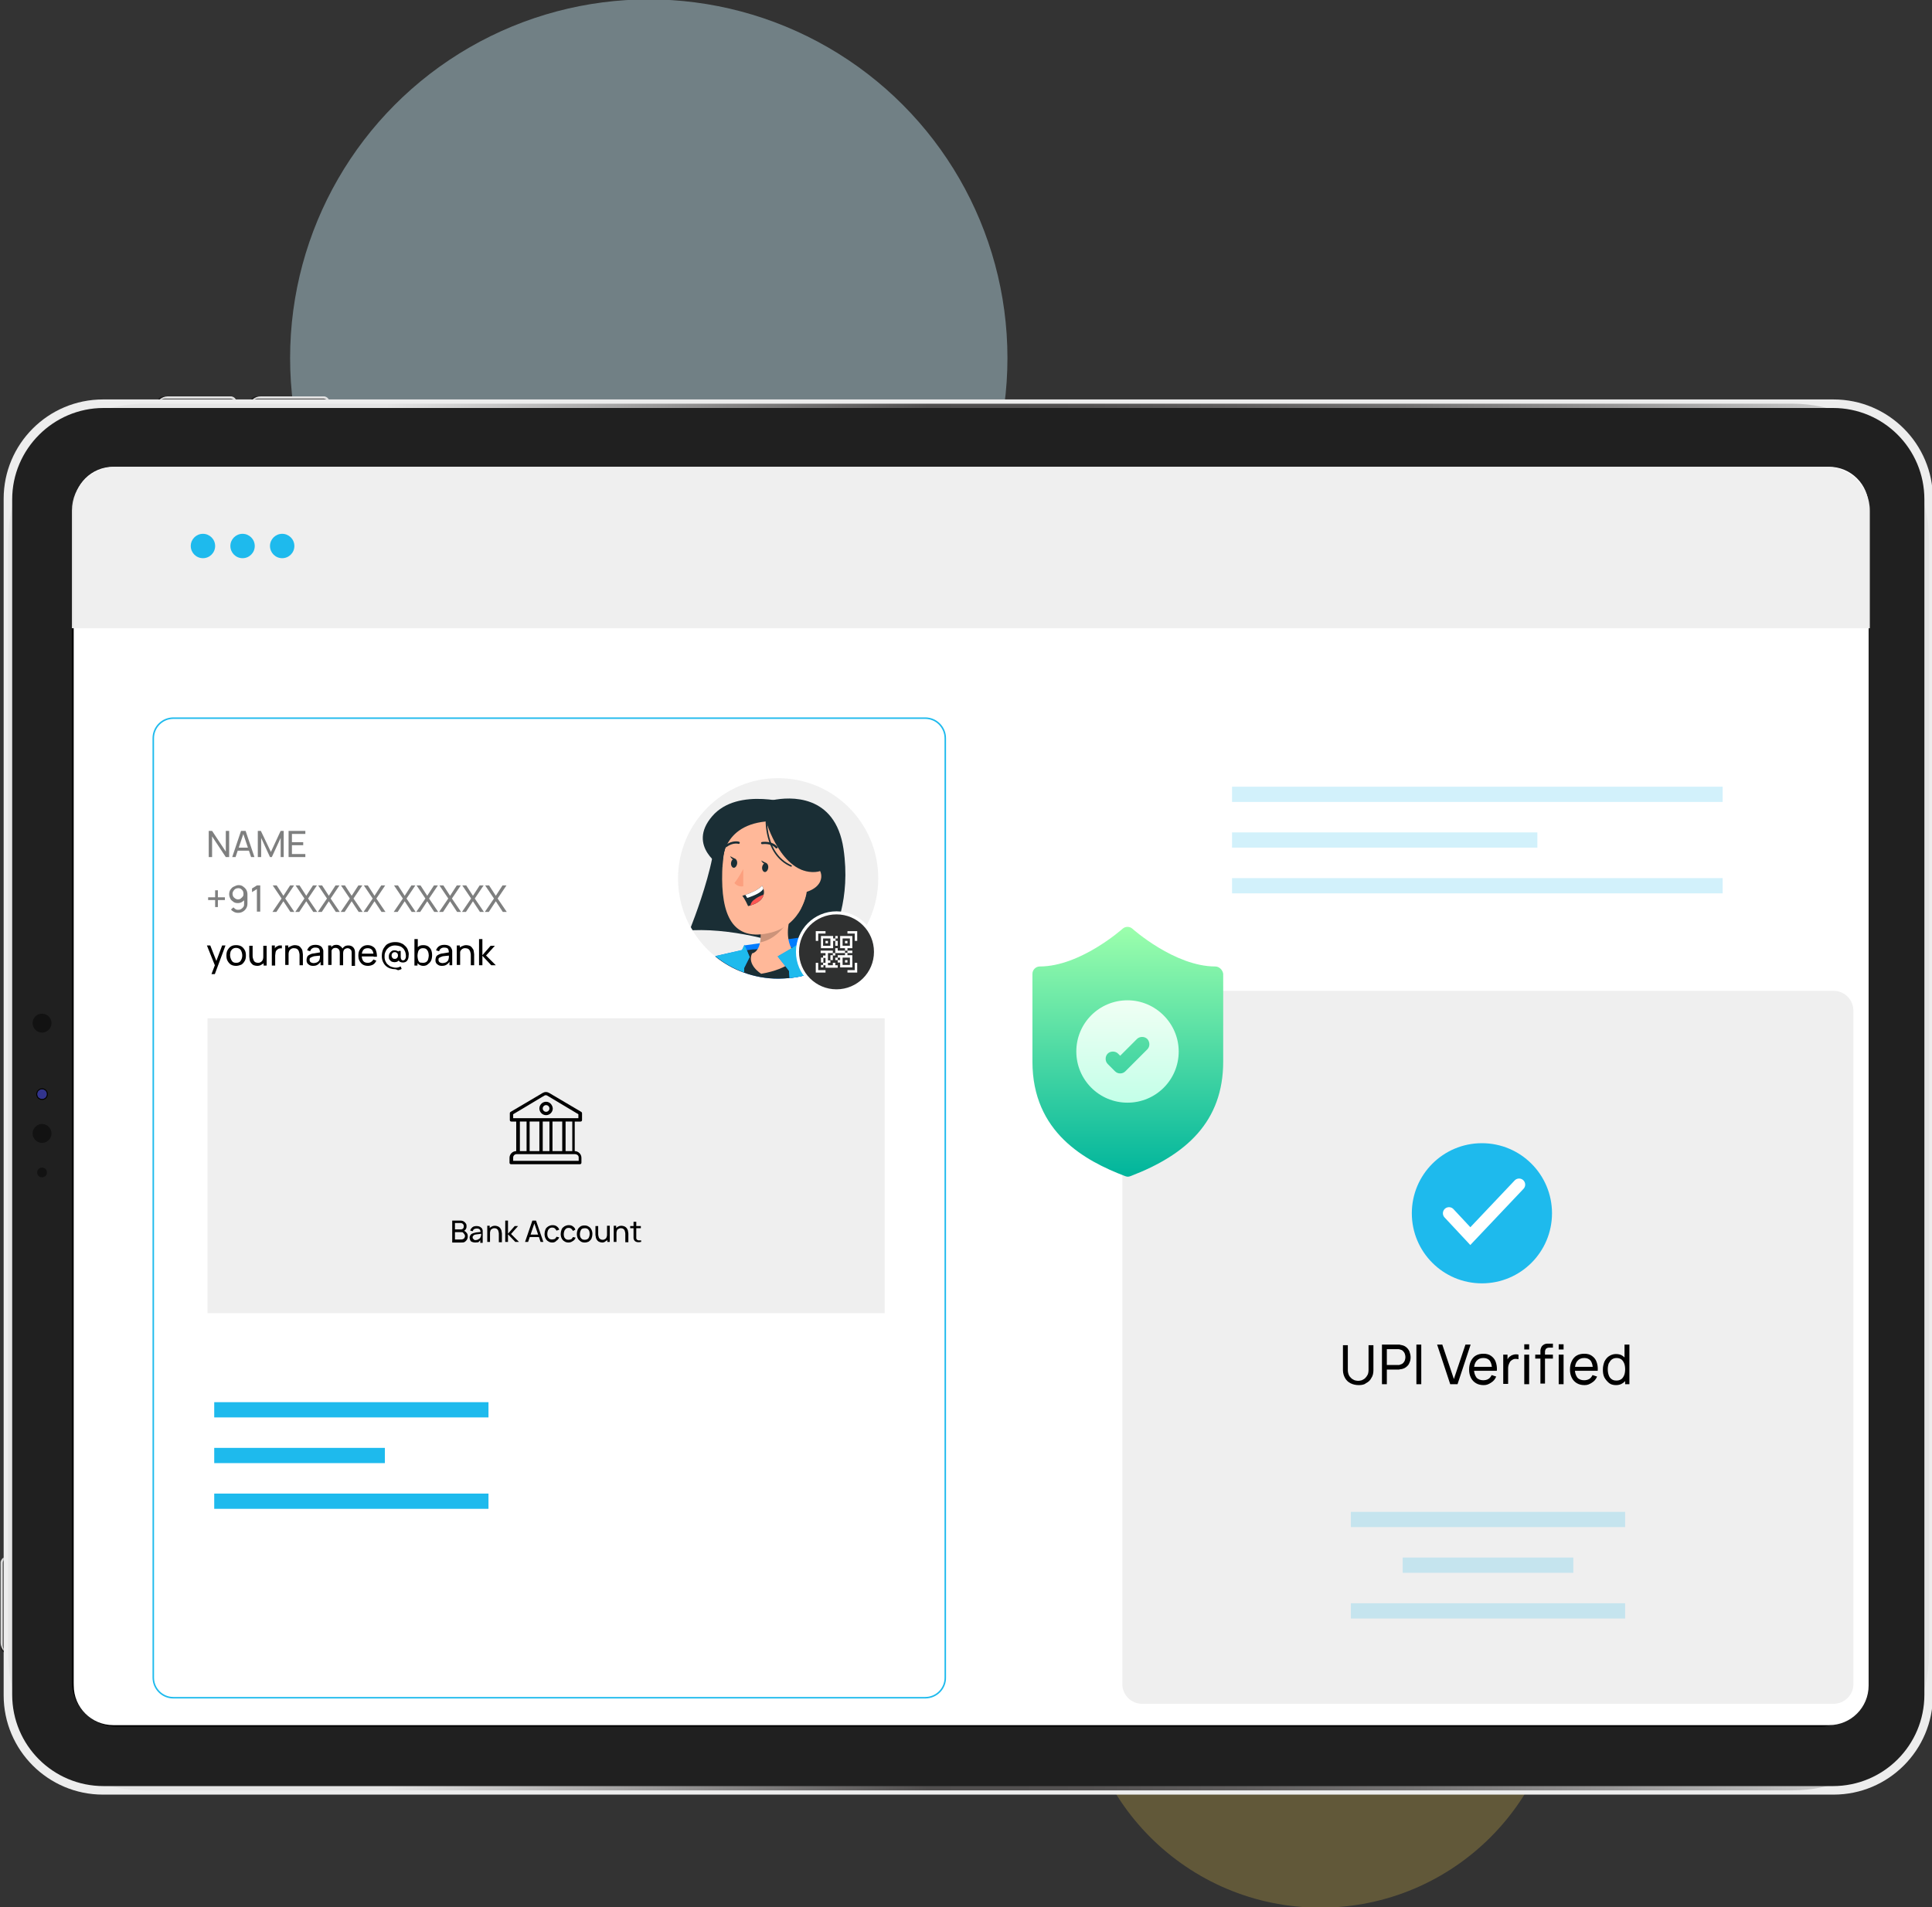 <svg xmlns="http://www.w3.org/2000/svg" xmlns:xlink="http://www.w3.org/1999/xlink" id="Layer_1" x="0px" y="0px" viewBox="0 0 634 626" style="enable-background:new 0 0 634 626;" xml:space="preserve"><rect x="0" y="0" width="634" height="626" fill="#333333" stroke="none"/><style type="text/css">	.st0{opacity:0.23;fill:#FFD750;enable-background:new    ;}	.st1{opacity:0.41;fill:#CBEFFB;enable-background:new    ;}	.st2{clip-path:url(#SVGID_00000087388646616962984990000001133538560734409614_);}	.st3{clip-path:url(#SVGID_00000049926497978816981160000011516244790685211020_);}	.st4{fill:#EDEDED;}	.st5{clip-path:url(#SVGID_00000083062161513379287940000010199614757683166337_);}	.st6{fill:url(#Rectangle_498_00000029757857996870182280000001186234677075308950_);}	.st7{fill:#202020;}	.st8{fill:#F1F1F2;}	.st9{clip-path:url(#SVGID_00000098203650906446460760000013306828027528476569_);}	.st10{fill:url(#Rectangle_504_00000060015102772063260890000012937071561847062928_);}	.st11{clip-path:url(#SVGID_00000011722260108426484970000005143131701216953499_);}	.st12{fill:url(#Rectangle_505_00000137125773168784768720000011641390351685424005_);}	.st13{clip-path:url(#SVGID_00000120522667604667744340000006565246954316211618_);}	.st14{fill:url(#Rectangle_506_00000066511718023274318200000014338664175259342760_);}	.st15{clip-path:url(#SVGID_00000128483631207470747680000010576372201244820102_);}	.st16{fill:url(#Rectangle_507_00000102536275696494287540000000177503271702208948_);}	.st17{clip-path:url(#SVGID_00000036244855030416203130000016137912216050429112_);}	.st18{fill:url(#Rectangle_508_00000137090732062588186280000009060044163263445390_);}	.st19{clip-path:url(#SVGID_00000169560148006305454190000015620950691789929903_);}	.st20{fill:url(#Rectangle_509_00000034781144102943980950000006226818472765586827_);}	.st21{clip-path:url(#SVGID_00000034776458272328030550000003225292136011607706_);}	.st22{fill:url(#Rectangle_510_00000025420597240721559580000002436964276911989148_);}	.st23{clip-path:url(#SVGID_00000093150050253148766530000006899169680648054440_);}	.st24{fill:url(#Rectangle_511_00000124143075872107853900000013022560143712035005_);}	.st25{clip-path:url(#SVGID_00000176017197407117456870000005006049285949338271_);}	.st26{fill:url(#Rectangle_512_00000080909759188659401600000008050530907940086432_);}	.st27{fill:#121212;}	.st28{clip-path:url(#SVGID_00000123400445792487544760000012904988215391077823_);}	.st29{fill:url(#Rectangle_514_00000037660087421236248180000016427695832370199742_);}	.st30{clip-path:url(#SVGID_00000085930020199790199920000004560895976018115200_);}	.st31{fill:url(#Rectangle_515_00000150820845384817983520000010680756780021425320_);}	.st32{clip-path:url(#SVGID_00000153666361637884667290000000651619342107168435_);}	.st33{fill:#FFFFFF;}	.st34{opacity:0.97;fill:#EFEFEF;}	.st35{fill:#1EBAED;}	.st36{fill:none;stroke:#FFFFFF;stroke-width:9;stroke-linecap:round;stroke-miterlimit:10;}	.st37{fill:#7E7F7F;}	.st38{opacity:0.227;fill:#C1C1C1;enable-background:new    ;}	.st39{fill:#1A2E35;}	.st40{fill:#007CFF;}	.st41{fill:#FFB899;}	.st42{opacity:0.2;enable-background:new    ;}	.st43{fill:#FC9F7E;}	.st44{fill:none;stroke:#1A2E35;stroke-width:0.725;stroke-linecap:round;stroke-linejoin:round;stroke-miterlimit:10;}	.st45{fill:#FD5652;}	.st46{fill:none;stroke:#1A2E35;stroke-width:0.5;stroke-linecap:round;stroke-linejoin:round;stroke-miterlimit:10;}	.st47{fill:#2F3030;stroke:#FFFFFF;stroke-miterlimit:10;}	.st48{fill:#EFEFEF;}	.st49{opacity:0.2;}	.st50{fill:url(#SVGID_00000020380594255852692350000006345931961241456053_);}	.st51{fill:url(#SVGID_00000004517756562206716440000017867116215058241196_);}	.st52{fill:none;stroke:#FFFFFF;stroke-width:4;stroke-linecap:round;stroke-miterlimit:10;}	.st53{fill:none;stroke:#1EBAED;stroke-width:0.5;stroke-miterlimit:10;}</style><g>	<path id="Path_1281_00000053540739201895720250000015739023078221294268_" class="st0" d="M433.3,468.3c43.6,0,78.9,35.3,78.9,78.9   s-35.3,78.9-78.9,78.9s-78.9-35.3-78.9-78.9S389.7,468.4,433.3,468.3L433.3,468.3L433.3,468.3z"></path>	<circle id="Ellipse_6_00000075152762561545800440000002419510882774921373_" class="st1" cx="212.9" cy="117.5" r="117.7"></circle>	<g>		<g>			<defs>				<rect id="SVGID_1_" x="0.2" y="130.1" width="634.1" height="484.2"></rect>			</defs>			<clipPath id="SVGID_00000179626359757161794260000013577125216190275740_">				<use xlink:href="#SVGID_1_" style="overflow:visible;"></use>			</clipPath>			<g style="clip-path:url(#SVGID_00000179626359757161794260000013577125216190275740_);">				<g id="Group_830_00000098180673734175691670000008557696698907715714_">					<g>						<defs>							<rect id="SVGID_00000047739276997928803760000004840195522920555162_" x="0.2" y="130.1" width="634.1" height="484.2"></rect>						</defs>						<clipPath id="SVGID_00000141448833448359515340000013270255978915003537_">							<use xlink:href="#SVGID_00000047739276997928803760000004840195522920555162_" style="overflow:visible;"></use>						</clipPath>						<g style="clip-path:url(#SVGID_00000141448833448359515340000013270255978915003537_);">							<g id="Group_829_00000142156312222862641840000016450725198531769743_">								<path id="Path_1251_00000044890166529638699500000009460787819533119663_" class="st4" d="M634.3,163.7v392.7          c0,18-14.6,32.6-32.6,32.6H33.8c-18,0-32.6-14.6-32.6-32.6V163.7c0-18,14.6-32.6,32.6-32.6h567.9          C619.7,131.1,634.3,145.7,634.3,163.7"></path>							</g>						</g>					</g>				</g>				<g id="Group_832_00000109728742384191651310000003999347890841515146_">					<g>						<defs>							<path id="SVGID_00000137119606817107154890000010822602693555152531_" d="M47.4,132.5h540.9c24.7,0,44.7,20,44.7,44.7v365.7         c0,24.7-20,44.7-44.7,44.7H47.4c-24.7,0-44.7-20-44.7-44.7V177.2C2.7,152.5,22.7,132.5,47.4,132.5z"></path>						</defs>						<clipPath id="SVGID_00000026859802963890078170000003134168587954990729_">							<use xlink:href="#SVGID_00000137119606817107154890000010822602693555152531_" style="overflow:visible;"></use>						</clipPath>						<g style="clip-path:url(#SVGID_00000026859802963890078170000003134168587954990729_);">							<g id="Group_831_00000114042036822370750220000017393039915931233467_">																	<linearGradient id="Rectangle_498_00000014628000221072132700000014002468018830846129_" gradientUnits="userSpaceOnUse" x1="-1616.374" y1="871.423" x2="-1615.374" y2="871.423" gradientTransform="matrix(630.3 0 0 -455.11 1018803.25 396953.5)">									<stop offset="0" style="stop-color:#E4E4E4"></stop>									<stop offset="0.21" style="stop-color:#E4E4E4"></stop>									<stop offset="0.49" style="stop-color:#504E4E"></stop>									<stop offset="0.57" style="stop-color:#545252"></stop>									<stop offset="0.65" style="stop-color:#615F5F"></stop>									<stop offset="0.74" style="stop-color:#767575"></stop>									<stop offset="0.83" style="stop-color:#949393"></stop>									<stop offset="0.92" style="stop-color:#BABABA"></stop>									<stop offset="1" style="stop-color:#E4E4E4"></stop>								</linearGradient>																	<rect id="Rectangle_498_00000149382514195898252090000006345887311686676916_" x="2.7" y="132.5" style="fill:url(#Rectangle_498_00000014628000221072132700000014002468018830846129_);" width="630.3" height="455.1"></rect>							</g>						</g>					</g>				</g>				<g id="Group_834_00000108289017823383384480000011154025578211236541_">					<g id="Group_833_00000173851766689134876510000013994480042369688235_">						<path id="Rectangle_500_00000142161894575444895230000001089274474709796774_" class="st7" d="M34,133.9h567.5        c16.6,0,30,13.4,30,30v392.3c0,16.6-13.4,30-30,30H34c-16.6,0-30-13.4-30-30V163.9C4,147.4,17.5,133.9,34,133.9z"></path>						<path id="Rectangle_501_00000033338296707096005560000001047904386795380111_" d="M38.3,153.5h559c8.1,0,14.7,6.6,14.7,14.7        V552c0,8.1-6.6,14.7-14.7,14.7h-559c-8.1,0-14.7-6.6-14.7-14.7V168.2C23.6,160,30.1,153.5,38.3,153.5z"></path>						<path id="Rectangle_502_00000047062544920348947680000001029722170292653185_" class="st8" d="M38,154.2h559.6        c7.6,0,13.7,6.1,13.7,13.7v384.4c0,7.6-6.1,13.7-13.7,13.7H38c-7.6,0-13.7-6.1-13.7-13.7V167.9        C24.3,160.3,30.4,154.2,38,154.2z"></path>					</g>				</g>				<g id="Group_836_00000098914332559739898130000015680173102859300241_">					<g>						<defs>							<path id="SVGID_00000134212417941688435150000008242604659733711754_" d="M1,512.4c-0.5,0.5-0.8,1.2-0.8,1.9v26         c-0.1,0.8,0.3,1.6,1,2v-30C1.2,512.3,1.1,512.4,1,512.4"></path>						</defs>						<clipPath id="SVGID_00000049917196055693977890000005457120461922259338_">							<use xlink:href="#SVGID_00000134212417941688435150000008242604659733711754_" style="overflow:visible;"></use>						</clipPath>						<g style="clip-path:url(#SVGID_00000049917196055693977890000005457120461922259338_);">							<g id="Group_835_00000105420730918416199050000006713672767054396043_">																	<radialGradient id="Rectangle_504_00000110444026659995221440000016038648282855338681_" cx="-1561.202" cy="479.195" r="0.26" gradientTransform="matrix(30.04 0 0 -42.19 46937.828 20708.148)" gradientUnits="userSpaceOnUse">									<stop offset="0" style="stop-color:#000000"></stop>									<stop offset="0.57" style="stop-color:#010101"></stop>									<stop offset="0.78" style="stop-color:#080808"></stop>									<stop offset="0.93" style="stop-color:#141313"></stop>									<stop offset="1" style="stop-color:#1E1D1D"></stop>								</radialGradient>																	<rect id="Rectangle_504_00000049208172522904800050000000424918448846301342_" x="0.2" y="512.3" style="fill:url(#Rectangle_504_00000110444026659995221440000016038648282855338681_);" width="1" height="30"></rect>							</g>						</g>					</g>				</g>				<g id="Group_838_00000157995194295225777800000002027032047386185102_">					<g>						<defs>							<path id="SVGID_00000137133227638844470490000006126565908453960881_" d="M0.2,513.2v26c0,1,0.4,1.9,1,2.6v-30.6         C0.5,511.6,0.1,512.4,0.2,513.2"></path>						</defs>						<clipPath id="SVGID_00000137832376093786796100000004957684287146092181_">							<use xlink:href="#SVGID_00000137133227638844470490000006126565908453960881_" style="overflow:visible;"></use>						</clipPath>						<g style="clip-path:url(#SVGID_00000137832376093786796100000004957684287146092181_);">							<g id="Group_837_00000115503356024790111390000017305743249861574546_">																	<linearGradient id="Rectangle_505_00000172410530054585997150000003993760879833103270_" gradientUnits="userSpaceOnUse" x1="-48.18" y1="475.052" x2="-47.5" y2="475.052" gradientTransform="matrix(1.03 0 0 -30.61 49.89 15067.87)">									<stop offset="0" style="stop-color:#E4E4E4"></stop>									<stop offset="0.21" style="stop-color:#E4E4E4"></stop>									<stop offset="0.49" style="stop-color:#CACACA"></stop>									<stop offset="0.69" style="stop-color:#CECECE"></stop>									<stop offset="0.9" style="stop-color:#DBDBDB"></stop>									<stop offset="1" style="stop-color:#E4E4E4"></stop>								</linearGradient>																	<rect id="Rectangle_505_00000007424415070118413500000006646836140932429209_" x="0.2" y="511.2" style="fill:url(#Rectangle_505_00000172410530054585997150000003993760879833103270_);" width="1" height="30.6"></rect>							</g>						</g>					</g>				</g>				<g id="Group_840_00000041285446444532213690000005820478197400404128_">					<g>						<defs>							<path id="SVGID_00000050657984180345335410000008254724163594179738_" d="M1,512.5c-0.1,0.2-0.1,0.5-0.1,0.8v26.6         c0,0.5,0.1,0.9,0.3,1.3V512C1.1,512.1,1.1,512.3,1,512.5"></path>						</defs>						<clipPath id="SVGID_00000155827198500927391810000001183703417707514263_">							<use xlink:href="#SVGID_00000050657984180345335410000008254724163594179738_" style="overflow:visible;"></use>						</clipPath>						<g style="clip-path:url(#SVGID_00000155827198500927391810000001183703417707514263_);">							<g id="Group_839_00000073709692302249491960000002524294637790818444_">																	<linearGradient id="Rectangle_506_00000064316371191459230410000009144098069534836384_" gradientUnits="userSpaceOnUse" x1="3538.436" y1="473.431" x2="3540.656" y2="473.431" gradientTransform="matrix(0.31 0 0 -29.23 -1108.87 14364.95)">									<stop offset="0" style="stop-color:#E4E4E4"></stop>									<stop offset="4.000000e-02" style="stop-color:#C6C6C6"></stop>									<stop offset="0.11" style="stop-color:#A1A1A1"></stop>									<stop offset="0.17" style="stop-color:#828282"></stop>									<stop offset="0.24" style="stop-color:#6B6B6B"></stop>									<stop offset="0.32" style="stop-color:#5A5A5A"></stop>									<stop offset="0.4" style="stop-color:#505050"></stop>									<stop offset="0.5" style="stop-color:#4D4D4D"></stop>									<stop offset="1" style="stop-color:#4D4D4D"></stop>								</linearGradient>																	<rect id="Rectangle_506_00000066500913431974119880000017506868676278345349_" x="0.9" y="512" style="fill:url(#Rectangle_506_00000064316371191459230410000009144098069534836384_);" width="0.3" height="29.2"></rect>							</g>						</g>					</g>				</g>				<g id="Group_842_00000150792787394814359710000001676229002460249764_">					<g>						<defs>							<path id="SVGID_00000031909173228990013250000005033136972039219086_" d="M53.9,130.1c-0.8-0.1-1.6,0.3-2,1h24.4         c0-0.1-0.1-0.1-0.1-0.2c-0.4-0.5-1.1-0.8-1.9-0.8C74.3,130.1,53.9,130.1,53.9,130.1z"></path>						</defs>						<clipPath id="SVGID_00000177454600851754028010000015368247509919808681_">							<use xlink:href="#SVGID_00000031909173228990013250000005033136972039219086_" style="overflow:visible;"></use>						</clipPath>						<g style="clip-path:url(#SVGID_00000177454600851754028010000015368247509919808681_);">							<g id="Group_841_00000151534355790997734810000012035421795204196256_">																	<radialGradient id="Rectangle_507_00000178167428132204861490000008146968940069650563_" cx="-1107.07" cy="1995.721" r="6.09" gradientTransform="matrix(6.306931e-17 1.03 1.44 -8.817457e-17 -2197.28 1758.4)" gradientUnits="userSpaceOnUse">									<stop offset="0" style="stop-color:#000000"></stop>									<stop offset="0.57" style="stop-color:#010101"></stop>									<stop offset="0.78" style="stop-color:#080808"></stop>									<stop offset="0.93" style="stop-color:#141313"></stop>									<stop offset="1" style="stop-color:#1E1D1D"></stop>								</radialGradient>																	<rect id="Rectangle_507_00000148624963077610839850000012044015289959608711_" x="51.9" y="130.1" style="fill:url(#Rectangle_507_00000178167428132204861490000008146968940069650563_);" width="24.4" height="1"></rect>							</g>						</g>					</g>				</g>				<g id="Group_844_00000140003338726199682370000015114417896165711744_">					<g>						<defs>							<path id="SVGID_00000101808244587898434410000017897446957724634258_" d="M55,130.1c-1,0-1.9,0.4-2.6,1h25         c-0.4-0.7-1.2-1.1-2-1C75.4,130.1,55,130.1,55,130.1z"></path>						</defs>						<clipPath id="SVGID_00000071551415502889820390000003769089936849110921_">							<use xlink:href="#SVGID_00000101808244587898434410000017897446957724634258_" style="overflow:visible;"></use>						</clipPath>						<g style="clip-path:url(#SVGID_00000071551415502889820390000003769089936849110921_);">							<g id="Group_843_00000006683542989678632620000003091234022578430909_">																	<linearGradient id="Rectangle_508_00000142888558385756675350000005565437186080962459_" gradientUnits="userSpaceOnUse" x1="-1606.098" y1="314.262" x2="-1606.068" y2="314.262" gradientTransform="matrix(25.02 0 0 -1.03 40186.203 454.29)">									<stop offset="0" style="stop-color:#E4E4E4"></stop>									<stop offset="0.21" style="stop-color:#E4E4E4"></stop>									<stop offset="0.49" style="stop-color:#CACACA"></stop>									<stop offset="0.69" style="stop-color:#CECECE"></stop>									<stop offset="0.9" style="stop-color:#DBDBDB"></stop>									<stop offset="1" style="stop-color:#E4E4E4"></stop>								</linearGradient>																	<rect id="Rectangle_508_00000003071494907482289210000016251775896641916076_" x="52.4" y="130.1" style="fill:url(#Rectangle_508_00000142888558385756675350000005565437186080962459_);" width="25" height="1"></rect>							</g>						</g>					</g>				</g>				<g id="Group_846_00000002375996859367680110000010360270783619710598_">					<g>						<defs>							<path id="SVGID_00000163760203363770567640000001609309233242841992_" d="M54.3,130.8c-0.5,0-0.9,0.1-1.3,0.3h23.6         c-0.1-0.1-0.3-0.1-0.5-0.2s-0.5-0.1-0.8-0.1H54.3z"></path>						</defs>						<clipPath id="SVGID_00000119799056472404274650000000043176773200902796_">							<use xlink:href="#SVGID_00000163760203363770567640000001609309233242841992_" style="overflow:visible;"></use>						</clipPath>						<g style="clip-path:url(#SVGID_00000119799056472404274650000000043176773200902796_);">							<g id="Group_845_00000151506492501234106940000000157920288368853179_">																	<linearGradient id="Rectangle_509_00000007405598583560147890000018056904234776946353_" gradientUnits="userSpaceOnUse" x1="-1603.13" y1="-988.903" x2="-1603.1" y2="-988.903" gradientTransform="matrix(23.64 0 0 -0.31 37898.129 -175.6)">									<stop offset="0" style="stop-color:#E4E4E4"></stop>									<stop offset="4.000000e-02" style="stop-color:#C6C6C6"></stop>									<stop offset="0.11" style="stop-color:#A1A1A1"></stop>									<stop offset="0.17" style="stop-color:#828282"></stop>									<stop offset="0.24" style="stop-color:#6B6B6B"></stop>									<stop offset="0.32" style="stop-color:#5A5A5A"></stop>									<stop offset="0.4" style="stop-color:#505050"></stop>									<stop offset="0.5" style="stop-color:#4D4D4D"></stop>									<stop offset="1" style="stop-color:#4D4D4D"></stop>								</linearGradient>																	<rect id="Rectangle_509_00000017480639082969916840000006011988263771451279_" x="53" y="130.8" style="fill:url(#Rectangle_509_00000007405598583560147890000018056904234776946353_);" width="23.6" height="0.3"></rect>							</g>						</g>					</g>				</g>				<g id="Group_848_00000008132535609837198600000016146909131804277633_">					<g>						<defs>							<path id="SVGID_00000171702947155472997910000017118930191946703790_" d="M84.4,130.1c-0.8-0.1-1.6,0.3-2,1h24.4         c0-0.1-0.1-0.1-0.1-0.2c-0.4-0.5-1.2-0.8-1.9-0.8H84.4z"></path>						</defs>						<clipPath id="SVGID_00000068675898376764345740000014540989847645295242_">							<use xlink:href="#SVGID_00000171702947155472997910000017118930191946703790_" style="overflow:visible;"></use>						</clipPath>						<g style="clip-path:url(#SVGID_00000068675898376764345740000014540989847645295242_);">							<g id="Group_847_00000160175469771987141120000015905128111141946555_">																	<radialGradient id="Rectangle_510_00000148662323770148863720000008903234974633462937_" cx="-1137.61" cy="1995.661" r="6.09" gradientTransform="matrix(6.306931e-17 1.03 1.44 -8.817457e-17 -2197.24 1791.17)" gradientUnits="userSpaceOnUse">									<stop offset="0" style="stop-color:#000000"></stop>									<stop offset="0.57" style="stop-color:#010101"></stop>									<stop offset="0.78" style="stop-color:#080808"></stop>									<stop offset="0.93" style="stop-color:#141313"></stop>									<stop offset="1" style="stop-color:#1E1D1D"></stop>								</radialGradient>																	<rect id="Rectangle_510_00000155144090826333471380000013300301611172993186_" x="82.4" y="130.1" style="fill:url(#Rectangle_510_00000148662323770148863720000008903234974633462937_);" width="24.4" height="1"></rect>							</g>						</g>					</g>				</g>				<g id="Group_850_00000175294226057716228450000000843349892330057653_">					<g>						<defs>							<path id="SVGID_00000130617507869872010450000012266609664749832609_" d="M85.5,130.1c-1,0-1.9,0.4-2.6,1h25         c-0.4-0.7-1.2-1.1-2-1H85.5z"></path>						</defs>						<clipPath id="SVGID_00000182509124541679747830000011641407326600855210_">							<use xlink:href="#SVGID_00000130617507869872010450000012266609664749832609_" style="overflow:visible;"></use>						</clipPath>						<g style="clip-path:url(#SVGID_00000182509124541679747830000011641407326600855210_);">							<g id="Group_849_00000008115367088764171490000007291809805784848300_">																	<linearGradient id="Rectangle_511_00000163754979504962025560000016494805764171399577_" gradientUnits="userSpaceOnUse" x1="-1637.848" y1="314.262" x2="-1637.828" y2="314.262" gradientTransform="matrix(25.02 0 0 -1.03 40980.703 454.29)">									<stop offset="0" style="stop-color:#E4E4E4"></stop>									<stop offset="0.21" style="stop-color:#E4E4E4"></stop>									<stop offset="0.49" style="stop-color:#CACACA"></stop>									<stop offset="0.69" style="stop-color:#CECECE"></stop>									<stop offset="0.9" style="stop-color:#DBDBDB"></stop>									<stop offset="1" style="stop-color:#E4E4E4"></stop>								</linearGradient>																	<rect id="Rectangle_511_00000147899832161521280190000002706854400522271163_" x="82.9" y="130.1" style="fill:url(#Rectangle_511_00000163754979504962025560000016494805764171399577_);" width="25" height="1"></rect>							</g>						</g>					</g>				</g>				<g id="Group_852_00000132051218143340825530000002887813073016906935_">					<g>						<defs>							<path id="SVGID_00000096763355151330477830000015538598358545196195_" d="M84.8,130.8c-0.5,0-0.9,0.1-1.3,0.3h23.6         c-0.1-0.1-0.3-0.1-0.5-0.2s-0.5-0.1-0.8-0.1C105.8,130.8,84.8,130.8,84.8,130.8z"></path>						</defs>						<clipPath id="SVGID_00000046305987320912052400000015738868129962655375_">							<use xlink:href="#SVGID_00000096763355151330477830000015538598358545196195_" style="overflow:visible;"></use>						</clipPath>						<g style="clip-path:url(#SVGID_00000046305987320912052400000015738868129962655375_);">							<g id="Group_851_00000028301990545255678420000007696638810203712168_">																	<linearGradient id="Rectangle_512_00000010274914723730912500000014053683413471045521_" gradientUnits="userSpaceOnUse" x1="-1634.95" y1="-988.903" x2="-1634.92" y2="-988.903" gradientTransform="matrix(23.64 0 0 -0.31 38650.488 -175.6)">									<stop offset="0" style="stop-color:#E4E4E4"></stop>									<stop offset="4.000000e-02" style="stop-color:#C6C6C6"></stop>									<stop offset="0.11" style="stop-color:#A1A1A1"></stop>									<stop offset="0.17" style="stop-color:#828282"></stop>									<stop offset="0.24" style="stop-color:#6B6B6B"></stop>									<stop offset="0.32" style="stop-color:#5A5A5A"></stop>									<stop offset="0.4" style="stop-color:#505050"></stop>									<stop offset="0.5" style="stop-color:#4D4D4D"></stop>									<stop offset="1" style="stop-color:#4D4D4D"></stop>								</linearGradient>																	<rect id="Rectangle_512_00000013903778330079733670000006497297565302832020_" x="83.5" y="130.8" style="fill:url(#Rectangle_512_00000010274914723730912500000014053683413471045521_);" width="23.6" height="0.3"></rect>							</g>						</g>					</g>				</g>				<g id="Group_854_00000183242409251315740860000000029991976597843075_">					<g id="Group_853_00000159447419151028104620000011574621190295906709_">						<path id="Path_1261_00000132807272562659256370000011235609960161907385_" class="st27" d="M13.8,368.9c1.7,0,3.1,1.4,3.1,3.1        s-1.4,3.1-3.1,3.1s-3.1-1.4-3.1-3.1c0-0.5,0.1-1.1,0.4-1.5C11.7,369.5,12.7,368.9,13.8,368.9"></path>					</g>				</g>				<g id="Group_856_00000182487309315342735660000008463779319284029315_">					<g>						<defs>							<path id="SVGID_00000117652646761846121910000003255877744640971137_" d="M12.4,358.3c-0.4,0.8-0.2,1.8,0.6,2.2         s1.8,0.2,2.2-0.6s0.2-1.8-0.6-2.2c-0.2-0.1-0.5-0.2-0.8-0.2C13.2,357.5,12.7,357.8,12.4,358.3"></path>						</defs>						<clipPath id="SVGID_00000137102811097894066870000016995560298191301768_">							<use xlink:href="#SVGID_00000117652646761846121910000003255877744640971137_" style="overflow:visible;"></use>						</clipPath>						<g style="clip-path:url(#SVGID_00000137102811097894066870000016995560298191301768_);">							<g id="Group_855_00000040537596694778398380000011476038223098844342_">																	<linearGradient id="Rectangle_514_00000172402593467029753090000000395059050932872368_" gradientUnits="userSpaceOnUse" x1="-1131.791" y1="468.755" x2="-1131.571" y2="468.755" gradientTransform="matrix(3.23 0 0 -3.23 3656.88 1873.22)">									<stop offset="0" style="stop-color:#1F1B62"></stop>									<stop offset="0.18" style="stop-color:#1E1A5F"></stop>									<stop offset="0.28" style="stop-color:#1C1857"></stop>									<stop offset="0.35" style="stop-color:#19144A"></stop>									<stop offset="0.42" style="stop-color:#140F37"></stop>									<stop offset="0.46" style="stop-color:#100B25"></stop>									<stop offset="0.56" style="stop-color:#110C29"></stop>									<stop offset="0.67" style="stop-color:#151136"></stop>									<stop offset="0.78" style="stop-color:#1C1A4B"></stop>									<stop offset="0.89" style="stop-color:#262669"></stop>									<stop offset="1" style="stop-color:#32348D"></stop>								</linearGradient>																	<rect id="Rectangle_514_00000120537467142686288700000006118250103572025268_" x="12.2" y="357.5" style="fill:url(#Rectangle_514_00000172402593467029753090000000395059050932872368_);" width="3.2" height="3.2"></rect>							</g>						</g>					</g>				</g>				<g id="Group_858_00000135655909929824795960000011671946923176153000_">					<g>						<defs>							<path id="SVGID_00000034800487201716040470000005370677066315465650_" d="M12.2,359.1c0-0.9,0.7-1.6,1.6-1.6s1.6,0.7,1.6,1.6         s-0.7,1.6-1.6,1.6S12.2,360,12.2,359.1 M11.9,359.1c0,1.1,0.9,1.9,1.9,1.9s1.9-0.8,1.9-1.9c0-1-0.8-1.9-1.9-1.9l0,0         C12.8,357.2,11.9,358.1,11.9,359.1"></path>						</defs>						<clipPath id="SVGID_00000065062170933153867810000010152247321386934457_">							<use xlink:href="#SVGID_00000034800487201716040470000005370677066315465650_" style="overflow:visible;"></use>						</clipPath>						<g style="clip-path:url(#SVGID_00000065062170933153867810000010152247321386934457_);">							<g id="Group_857_00000067949728592605492950000008005724131710309008_">																	<radialGradient id="Rectangle_515_00000108297424799314802360000006495631422056014247_" cx="-1778.941" cy="1071.293" r="0.5" gradientTransform="matrix(2.339075e-16 -3.82 3.82 2.339075e-16 -3836.85 -6193.42)" gradientUnits="userSpaceOnUse">									<stop offset="0" style="stop-color:#110B24"></stop>									<stop offset="0.46" style="stop-color:#0F0A21"></stop>									<stop offset="0.7" style="stop-color:#0C0719"></stop>									<stop offset="0.89" style="stop-color:#05030C"></stop>									<stop offset="1" style="stop-color:#000000"></stop>								</radialGradient>																	<rect id="Rectangle_515_00000014616320249042388870000005923441419798995135_" x="11.9" y="357.2" style="fill:url(#Rectangle_515_00000108297424799314802360000006495631422056014247_);" width="3.8" height="3.8"></rect>							</g>						</g>					</g>				</g>				<g id="Group_860_00000145018395269204445070000009891728419703086003_">					<g>						<defs>							<polyline id="SVGID_00000075865140293478777390000002553642131721082794_" points="0.2,584.3 0.2,130.1 634.3,130.1          634.3,584.3        "></polyline>						</defs>						<clipPath id="SVGID_00000109743731391717985210000001217239885349084295_">							<use xlink:href="#SVGID_00000075865140293478777390000002553642131721082794_" style="overflow:visible;"></use>						</clipPath>						<g style="clip-path:url(#SVGID_00000109743731391717985210000001217239885349084295_);">							<g id="Group_859_00000155848551608641370610000006064042574386685624_">								<path id="Path_1264_00000138568062491190369800000001575734568732648630_" class="st27" d="M13.8,383.2          c0.9,0,1.6,0.7,1.6,1.6s-0.7,1.6-1.6,1.6s-1.6-0.7-1.6-1.6c0-0.3,0.1-0.6,0.2-0.8C12.7,383.5,13.2,383.2,13.8,383.2"></path>								<path id="Path_1265_00000146472685466530662420000013684387914008404660_" class="st27" d="M13.8,332.7          c1.7,0,3.1,1.4,3.1,3.1s-1.4,3.1-3.1,3.1s-3.1-1.4-3.1-3.1c0-0.5,0.1-1.1,0.4-1.5C11.7,333.2,12.7,332.7,13.8,332.7"></path>								<path id="Path_1266_00000181048105591795119940000001158742616897422765_" class="st33" d="M30.7,169.6v12          c0,0.2,0.1,0.3,0.3,0.3h3.7c0.2,0,0.3-0.1,0.3-0.3l0,0v-12c0-0.2-0.1-0.3-0.3-0.3H31C30.8,169.3,30.7,169.5,30.7,169.6"></path>								<path id="Path_1267_00000088127991091947464180000016078592220430551460_" class="st33" d="M32.9,167.5          c-0.6,0-1.1,0.5-1.1,1.1h-0.7c-0.6,0-1,0.5-1,1v12c0,0.6,0.5,1,1,1h3.7c0.6,0,1-0.5,1-1v-12c0-0.6-0.5-1-1-1h-0.7          C34,168,33.5,167.5,32.9,167.5 M34.7,168.8c0.5,0,0.9,0.4,0.9,0.9l0,0v12c0,0.5-0.4,0.9-0.9,0.9H31c-0.5,0-0.9-0.4-0.9-0.9          v-12c0-0.5,0.4-0.9,0.9-0.9H34.7z"></path>								<path id="Path_1268_00000067229454279337377120000000291033320151534985_" class="st33" d="M32.9,547.3          c1.2,0,2.2,0.9,2.2,2.1s-0.9,2.2-2.1,2.2c-1.2,0-2.2-0.9-2.2-2.1v-0.1C30.7,548.2,31.7,547.3,32.9,547.3"></path>								<path id="Path_1269_00000036250684968263242660000006535846527652812456_" class="st33" d="M32.9,541.8          c1.2,0,2.2,0.9,2.2,2.1s-0.9,2.2-2.1,2.2c-1.2,0-2.2-0.9-2.2-2.1v-0.1C30.7,542.8,31.7,541.8,32.9,541.8"></path>								<path id="Path_1270_00000183967249079538676970000012328435222461463742_" class="st33" d="M32.9,536.4          c1.2,0,2.2,0.9,2.2,2.1s-0.9,2.2-2.1,2.2c-1.2,0-2.2-0.9-2.2-2.1v-0.1C30.7,537.4,31.7,536.4,32.9,536.4"></path>								<path id="Path_1271_00000121278557201282355250000008925921291367506317_" class="st33" d="M32.9,530.9          c1.2,0,2.2,0.9,2.2,2.1s-0.9,2.2-2.1,2.2c-1.2,0-2.2-0.9-2.2-2.1V533C30.7,531.9,31.7,530.9,32.9,530.9"></path>								<path id="Path_1272_00000170957828182126376470000014987526468788779157_" class="st33" d="M32.9,525.5          c1.2,0,2.2,0.9,2.2,2.1s-0.9,2.2-2.1,2.2c-1.2,0-2.2-0.9-2.2-2.1v-0.1C30.7,526.5,31.7,525.5,32.9,525.5"></path>								<path id="Path_1273_00000080209006136359262360000016753035380636767644_" class="st33" d="M35.5,516c0.3,0.3,0.3,0.9,0,1.2          s-0.9,0.3-1.2,0c-0.1-0.1-0.2-0.3-0.2-0.5l0,0c0-0.5,0.4-0.8,0.9-0.8C35.1,515.7,35.3,515.8,35.5,516"></path>								<path id="Path_1274_00000148640593251618036930000013768945627262341055_" class="st33" d="M32.1,516.6          c0,0.9,0.3,1.7,0.8,2.4c0.2,0.2,0.5,0.3,0.7,0.1h0.1c0.2-0.2,0.2-0.5,0-0.7c-0.8-1-0.8-2.4,0-3.5c0.2-0.2,0.2-0.5,0-0.7l0,0          c-0.2-0.2-0.5-0.2-0.7,0l-0.1,0.1C32.4,514.8,32.1,515.7,32.1,516.6"></path>								<path id="Path_1275_00000131335574513524610600000006132134116992929951_" class="st33" d="M30,516.6c0,1.5,0.5,2.9,1.5,4          c0.2,0.2,0.5,0.2,0.7,0l0,0c0.2-0.2,0.2-0.5,0-0.7c-1.6-1.9-1.6-4.7,0-6.6c0.2-0.2,0.2-0.5,0-0.7l0,0          c-0.2-0.2-0.5-0.2-0.7,0l0,0C30.5,513.7,30,515.1,30,516.6"></path>								<path id="Path_1276_00000160911497334204518570000004370425553122008490_" class="st33" d="M30.8,366.8          c-0.8,0-1.3,0.7-1.3,1.4l0,0c0,1.8,2.1,2,3.3,2c-0.7-0.5-1.1-1.3-1.1-2.1c-0.1-1.4,1-2.6,2.4-2.6h0.3c1.5-0.1,2.8,1,2.9,2.5          v0.3c0,2.5-2.2,3-4.2,3s-4.4-0.6-4.4-3.1c-0.1-1.2,0.8-2.3,2-2.4h0.2L30.8,366.8L30.8,366.8z M34.4,370          c1,0.1,1.8-0.6,1.9-1.6v-0.2c-0.1-1-1-1.8-2.1-1.7c-0.9,0.1-1.7,0.8-1.7,1.7s0.7,1.7,1.7,1.7C34.3,370,34.4,370.1,34.4,370"></path>								<path id="Path_1277_00000090982163254031192270000011368185388537505700_" class="st33" d="M32.2,364h-1.3v-1.3h1.3V364z           M37.1,364h-1.3v-1.3h1.3V364z"></path>								<path id="Path_1278_00000046301772421566534950000010571235698231519629_" class="st33" d="M29.7,356v3.4l2.5,0.5          c-0.5-0.4-0.7-1.1-0.7-1.7c-0.1-1.4,1.1-2.6,2.5-2.7h0.3c1.6-0.1,2.9,1.1,3,2.7v0.3c0.1,1.4-0.9,2.6-2.2,2.7h-0.2v-1          c0.9,0,1.6-0.8,1.6-1.7c0-1-0.9-1.9-1.9-1.9h-0.1c-1-0.1-1.9,0.7-2,1.7v0.2c0,0.7,0.3,1.3,0.8,1.6l-0.1,0.9l-4.4-0.8V356          C28.8,356,29.7,356,29.7,356z"></path>								<path id="Path_1279_00000116929052578855474590000003556132479074157200_" class="st33" d="M29.7,349.4v3.4l2.5,0.5          c-0.5-0.4-0.7-1.1-0.7-1.7c-0.1-1.4,1.1-2.6,2.5-2.7h0.3c1.6-0.1,2.9,1.1,3,2.7v0.3c0.1,1.4-0.9,2.6-2.2,2.7h-0.2v-1          c0.9,0,1.6-0.8,1.6-1.7c0-1-0.9-1.9-1.9-1.9h-0.1c-1-0.1-1.9,0.7-2,1.7v0.2c0,0.7,0.3,1.3,0.8,1.6l-0.1,0.9l-4.4-0.8v-4.2          C28.8,349.4,29.7,349.4,29.7,349.4z"></path>							</g>						</g>					</g>				</g>			</g>		</g>		<path id="Rectangle_493_00000147215900175919262150000000410774335323483776_" class="st33" d="M37.2,153.2h563    c7.2,0,13,5.8,13,13v387c0,7.2-5.8,13-13,13h-563c-7.2,0-13-5.8-13-13v-387C24.2,159,30,153.2,37.2,153.2z"></path>	</g>	<path class="st34" d="M613.6,206.2h-590v-38.6c0-8,6.5-14.4,14.4-14.4h561.2c8,0,14.4,6.5,14.4,14.4V206.2z"></path>	<g>		<circle class="st35" cx="66.6" cy="179.2" r="4"></circle>		<circle class="st35" cx="79.6" cy="179.2" r="4"></circle>		<circle class="st35" cx="92.6" cy="179.2" r="4"></circle>	</g>	<g>		<polyline class="st36" points="81.9,323.7 93.1,335.7 118.7,308.7   "></polyline>		<g>			<path class="st37" d="M68.5,281.3v-8.6h1.1l4.5,6.8v-6.8h1.1v8.6h-1.1l-4.5-6.8v6.8H68.5z"></path>			<path class="st37" d="M76.2,281.3l2.9-8.6h1.5l2.9,8.6h-1.1l-2.7-8H80l-2.7,8H76.2z M77.6,279.2v-1h4.5v1H77.6z"></path>			<path class="st37" d="M84.6,281.3v-8.6h1l3.3,6.9l3.2-6.9h1v8.6h-1V275l-2.9,6.3h-0.6l-2.9-6.3v6.3H84.6z"></path>			<path class="st37" d="M94.7,281.3v-8.6h5.5v1h-4.4v2.7h3.7v1h-3.7v2.9h4.4v1H94.7z"></path>		</g>		<g>			<path class="st37" d="M70.6,297.7v-2.3h-2.3v-0.9h2.3v-2.3h0.9v2.3h2.3v0.9h-2.3v2.3H70.6z"></path>			<path class="st37" d="M78.2,290.5c0.6,0,1.1,0.1,1.5,0.4c0.4,0.3,0.8,0.6,1.1,1.1c0.3,0.5,0.4,1,0.4,1.6v2.9     c0,0.6-0.1,1.1-0.4,1.6c-0.3,0.5-0.6,0.8-1.1,1.1c-0.5,0.3-1,0.4-1.6,0.4c-0.5,0-0.9-0.1-1.3-0.3c-0.4-0.2-0.8-0.5-1-0.8l0.8-0.7     c0.2,0.2,0.4,0.4,0.7,0.6c0.3,0.2,0.6,0.2,0.9,0.2c0.4,0,0.7-0.1,1-0.3c0.3-0.2,0.5-0.4,0.7-0.7c0.2-0.3,0.2-0.6,0.2-1v-1.7     l0.2,0.3c-0.2,0.4-0.6,0.6-1,0.9c-0.4,0.2-0.8,0.3-1.3,0.3c-0.5,0-1-0.1-1.4-0.4c-0.4-0.3-0.8-0.6-1-1s-0.4-0.9-0.4-1.5     c0-0.5,0.1-1,0.4-1.5c0.3-0.4,0.6-0.8,1.1-1S77.7,290.5,78.2,290.5z M78.2,291.5c-0.3,0-0.7,0.1-0.9,0.2     c-0.3,0.2-0.5,0.4-0.7,0.7c-0.2,0.3-0.3,0.6-0.3,0.9s0.1,0.7,0.2,0.9s0.4,0.5,0.7,0.7s0.6,0.3,0.9,0.3c0.3,0,0.7-0.1,0.9-0.3     s0.5-0.4,0.7-0.7c0.2-0.3,0.2-0.6,0.2-0.9c0-0.3-0.1-0.7-0.2-0.9c-0.2-0.3-0.4-0.5-0.7-0.7C78.9,291.6,78.5,291.5,78.2,291.5z"></path>			<path class="st37" d="M84.3,299.3v-7.5l-1.6,1v-1.2l1.6-1h1.1v8.6H84.3z"></path>			<path class="st37" d="M89.4,299.3l3-4.4l-2.9-4.3h1.3L93,294l2.2-3.4h1.3l-2.9,4.3l3,4.4h-1.3l-2.3-3.5l-2.3,3.5H89.4z"></path>			<path class="st37" d="M96.9,299.3l3-4.4l-2.9-4.3h1.3l2.2,3.4l2.2-3.4h1.3l-2.9,4.3l3,4.4h-1.3l-2.3-3.5l-2.3,3.5H96.9z"></path>			<path class="st37" d="M104.3,299.3l3-4.4l-2.9-4.3h1.3l2.2,3.4l2.2-3.4h1.3l-2.9,4.3l3,4.4h-1.3l-2.3-3.5l-2.3,3.5H104.3z"></path>			<path class="st37" d="M111.8,299.3l3-4.4l-2.9-4.3h1.3l2.2,3.4l2.2-3.4h1.3l-2.9,4.3l3,4.4h-1.3l-2.3-3.5l-2.3,3.5H111.8z"></path>			<path class="st37" d="M119.3,299.3l3-4.4l-2.9-4.3h1.3l2.2,3.4l2.2-3.4h1.3l-2.9,4.3l3,4.4h-1.3l-2.3-3.5l-2.3,3.5H119.3z"></path>			<path class="st37" d="M129.2,299.3l3-4.4l-2.9-4.3h1.3l2.2,3.4l2.2-3.4h1.3l-2.9,4.3l3,4.4h-1.3l-2.3-3.5l-2.3,3.5H129.2z"></path>			<path class="st37" d="M136.6,299.3l3-4.4l-2.9-4.3h1.3l2.2,3.4l2.2-3.4h1.3l-2.9,4.3l3,4.4h-1.3l-2.3-3.5l-2.3,3.5H136.6z"></path>			<path class="st37" d="M144.1,299.3l3-4.4l-2.9-4.3h1.3l2.2,3.4l2.2-3.4h1.3l-2.9,4.3l3,4.4H150l-2.3-3.5l-2.3,3.5H144.1z"></path>			<path class="st37" d="M151.6,299.3l3-4.4l-2.9-4.3h1.3l2.2,3.4l2.2-3.4h1.3l-2.9,4.3l3,4.4h-1.3l-2.3-3.5l-2.3,3.5H151.6z"></path>			<path class="st37" d="M159.1,299.3l3-4.4l-2.9-4.3h1.3l2.2,3.4l2.2-3.4h1.3l-2.9,4.3l3,4.4H165l-2.3-3.5l-2.3,3.5H159.1z"></path>		</g>		<g>			<path d="M69.4,319.7l1.3-3.4l0,1l-2.8-7h1.1l2.2,5.6h-0.4l2.1-5.6h1.1l-3.5,9.4H69.4z"></path>			<path d="M77.5,317c-0.6,0-1.2-0.1-1.7-0.4c-0.5-0.3-0.8-0.7-1.1-1.2c-0.3-0.5-0.4-1.1-0.4-1.8c0-0.7,0.1-1.3,0.4-1.8     c0.3-0.5,0.6-0.9,1.1-1.2c0.5-0.3,1-0.4,1.7-0.4c0.6,0,1.2,0.1,1.7,0.4c0.5,0.3,0.8,0.7,1.1,1.2s0.4,1.1,0.4,1.8     c0,0.7-0.1,1.3-0.4,1.8s-0.6,0.9-1.1,1.2C78.7,316.8,78.1,317,77.5,317z M77.5,316c0.7,0,1.2-0.2,1.5-0.7s0.5-1,0.5-1.7     c0-0.7-0.2-1.3-0.5-1.8c-0.3-0.4-0.8-0.7-1.5-0.7c-0.5,0-0.8,0.1-1.1,0.3c-0.3,0.2-0.5,0.5-0.7,0.8c-0.1,0.4-0.2,0.8-0.2,1.2     c0,0.7,0.2,1.3,0.5,1.8C76.3,315.8,76.8,316,77.5,316z"></path>			<path d="M84.4,317c-0.4,0-0.8-0.1-1.1-0.2c-0.3-0.1-0.5-0.3-0.7-0.5c-0.2-0.2-0.4-0.5-0.5-0.7c-0.1-0.3-0.2-0.5-0.2-0.8     c0-0.3-0.1-0.5-0.1-0.8v-3.6h1.1v3.2c0,0.3,0,0.6,0.1,0.9c0.1,0.3,0.2,0.5,0.3,0.8c0.1,0.2,0.3,0.4,0.5,0.5s0.5,0.2,0.8,0.2     c0.3,0,0.5,0,0.7-0.1c0.2-0.1,0.4-0.2,0.6-0.4c0.2-0.2,0.3-0.4,0.4-0.7s0.1-0.6,0.1-1l0.7,0.2c0,0.6-0.1,1.2-0.3,1.6     c-0.2,0.5-0.5,0.8-1,1C85.4,316.9,84.9,317,84.4,317z M86.5,316.8v-1.7h-0.1v-4.7h1.1v6.5H86.5z"></path>			<path d="M89.2,316.8v-6.5h1v1.6l-0.2-0.2c0.1-0.2,0.2-0.4,0.3-0.6s0.3-0.3,0.4-0.4c0.2-0.1,0.4-0.2,0.6-0.3s0.4-0.1,0.6-0.1     c0.2,0,0.4,0,0.6,0v1c-0.2-0.1-0.5-0.1-0.7,0c-0.3,0-0.5,0.1-0.7,0.3c-0.2,0.1-0.4,0.3-0.5,0.5s-0.2,0.4-0.2,0.7     s-0.1,0.5-0.1,0.8v3.3H89.2z"></path>			<path d="M93.6,316.8v-6.5h1v1.7h0.1v4.7H93.6z M98.3,316.8v-3.2c0-0.3,0-0.6-0.1-0.9s-0.1-0.5-0.3-0.8c-0.1-0.2-0.3-0.4-0.5-0.5     c-0.2-0.1-0.5-0.2-0.9-0.2c-0.3,0-0.5,0-0.7,0.1c-0.2,0.1-0.4,0.2-0.6,0.4c-0.2,0.2-0.3,0.4-0.4,0.7c-0.1,0.3-0.1,0.6-0.1,1     l-0.7-0.2c0-0.6,0.1-1.2,0.3-1.6c0.2-0.5,0.5-0.8,1-1c0.4-0.2,0.9-0.4,1.5-0.4c0.4,0,0.8,0.1,1.1,0.2c0.3,0.1,0.5,0.3,0.7,0.5     c0.2,0.2,0.3,0.5,0.5,0.7c0.1,0.3,0.2,0.5,0.2,0.8s0.1,0.5,0.1,0.8v3.6H98.3z"></path>			<path d="M102.7,317c-0.5,0-0.9-0.1-1.2-0.3s-0.6-0.4-0.7-0.7c-0.2-0.3-0.2-0.6-0.2-1c0-0.3,0.1-0.6,0.2-0.9     c0.1-0.3,0.3-0.5,0.5-0.6s0.5-0.3,0.8-0.4c0.3-0.1,0.7-0.2,1-0.2c0.4-0.1,0.8-0.1,1.2-0.2c0.4-0.1,0.8-0.1,1.1-0.2l-0.4,0.2     c0-0.6-0.1-1-0.3-1.3s-0.7-0.4-1.3-0.4c-0.4,0-0.7,0.1-1,0.3c-0.3,0.2-0.5,0.5-0.6,0.9l-1-0.3c0.2-0.6,0.5-1,0.9-1.3     s1-0.5,1.8-0.5c0.6,0,1.1,0.1,1.5,0.3c0.4,0.2,0.7,0.5,0.9,1c0.1,0.2,0.2,0.4,0.2,0.7c0,0.2,0,0.5,0,0.7v4h-0.9v-1.6l0.2,0.1     c-0.2,0.5-0.6,0.9-1,1.2C103.9,316.9,103.4,317,102.7,317z M102.9,316.1c0.4,0,0.7-0.1,1-0.2c0.3-0.1,0.5-0.3,0.7-0.5     c0.2-0.2,0.3-0.5,0.3-0.7c0.1-0.2,0.1-0.4,0.1-0.7c0-0.2,0-0.4,0-0.6l0.4,0.2c-0.3,0-0.7,0.1-1,0.1c-0.3,0-0.7,0.1-1,0.1     c-0.3,0-0.6,0.1-0.8,0.2c-0.2,0.1-0.3,0.1-0.5,0.2c-0.2,0.1-0.3,0.2-0.4,0.3c-0.1,0.1-0.1,0.3-0.1,0.5c0,0.2,0,0.3,0.1,0.5     c0.1,0.2,0.2,0.3,0.4,0.4C102.4,316,102.6,316.1,102.9,316.1z"></path>			<path d="M107.7,316.8v-6.5h1v1.7h0.1v4.7H107.7z M111.5,316.8l0-4.1c0-0.5-0.1-0.9-0.4-1.2c-0.3-0.3-0.6-0.4-1-0.4     c-0.4,0-0.8,0.1-1,0.4c-0.3,0.3-0.4,0.7-0.4,1.1l-0.6-0.3c0-0.4,0.1-0.8,0.3-1.1s0.5-0.6,0.8-0.8c0.3-0.2,0.7-0.3,1.2-0.3     s0.8,0.1,1.1,0.3c0.3,0.2,0.6,0.4,0.8,0.8c0.2,0.3,0.3,0.7,0.3,1.2l0,4.4H111.5z M115.4,316.8l0-4.1c0-0.5-0.1-0.9-0.4-1.1     c-0.3-0.3-0.6-0.4-1-0.4c-0.2,0-0.5,0.1-0.7,0.2c-0.2,0.1-0.4,0.3-0.5,0.5s-0.2,0.5-0.2,0.9l-0.6-0.2c0-0.5,0.1-0.9,0.3-1.2     c0.2-0.3,0.5-0.6,0.8-0.8c0.3-0.2,0.7-0.3,1.2-0.3c0.7,0,1.2,0.2,1.6,0.6c0.4,0.4,0.6,1,0.6,1.7l0,4.4H115.4z"></path>			<path d="M120.8,317c-0.6,0-1.2-0.1-1.7-0.4s-0.8-0.7-1.1-1.2c-0.3-0.5-0.4-1.1-0.4-1.8c0-0.7,0.1-1.3,0.4-1.8     c0.3-0.5,0.6-0.9,1.1-1.2c0.5-0.3,1-0.4,1.6-0.4c0.7,0,1.2,0.2,1.7,0.5c0.5,0.3,0.8,0.7,1,1.3c0.2,0.6,0.3,1.2,0.3,2h-1.1v-0.4     c0-0.8-0.2-1.4-0.5-1.8c-0.3-0.4-0.8-0.6-1.4-0.6c-0.7,0-1.2,0.2-1.5,0.6c-0.3,0.4-0.5,1-0.5,1.8c0,0.8,0.2,1.4,0.5,1.8     c0.3,0.4,0.8,0.6,1.5,0.6c0.4,0,0.8-0.1,1.1-0.3c0.3-0.2,0.6-0.5,0.7-0.8l1,0.4c-0.3,0.6-0.6,1-1.1,1.3     C122,316.8,121.4,317,120.8,317z M118.4,313.9V313h4.8v0.9H118.4z"></path>			<path d="M129.7,318.1c-0.6,0-1.2-0.1-1.8-0.3c-0.5-0.2-1-0.5-1.4-0.9s-0.7-0.9-0.9-1.4c-0.2-0.5-0.3-1.1-0.3-1.7     c0-0.7,0.1-1.4,0.3-1.9c0.2-0.6,0.5-1,0.9-1.5s0.9-0.7,1.4-0.9c0.5-0.2,1.1-0.3,1.8-0.3c0.8,0,1.4,0.1,2,0.4c0.6,0.2,1,0.6,1.4,1     c0.4,0.4,0.7,0.9,0.8,1.4c0.2,0.5,0.3,1.1,0.2,1.6c0,0.8-0.2,1.3-0.5,1.7c-0.3,0.4-0.8,0.6-1.4,0.6c-0.4,0-0.7-0.1-0.9-0.2     s-0.5-0.4-0.6-0.7l0.3,0c-0.2,0.3-0.4,0.5-0.6,0.6s-0.6,0.2-0.9,0.2c-0.4,0-0.7-0.1-1-0.2c-0.3-0.2-0.5-0.4-0.7-0.7     c-0.2-0.3-0.2-0.6-0.2-1c0-0.4,0.1-0.8,0.3-1.1s0.4-0.5,0.7-0.7s0.6-0.2,1-0.2c0.3,0,0.5,0.1,0.8,0.2s0.5,0.3,0.6,0.5l-0.2,0.3     v-0.8h0.7l0,2.1c0,0.3,0.1,0.5,0.2,0.7c0.1,0.2,0.3,0.3,0.6,0.3c0.2,0,0.4-0.1,0.5-0.2s0.2-0.3,0.3-0.5c0.1-0.2,0.1-0.5,0.1-0.7     c0-0.6-0.1-1.1-0.3-1.6c-0.2-0.4-0.4-0.8-0.8-1.1c-0.3-0.3-0.7-0.5-1.1-0.6c-0.4-0.1-0.9-0.2-1.3-0.2c-0.6,0-1.1,0.1-1.5,0.3     c-0.5,0.2-0.8,0.5-1.1,0.8c-0.3,0.3-0.5,0.7-0.7,1.2s-0.2,0.9-0.2,1.5c0,0.5,0.1,1,0.3,1.4c0.2,0.4,0.4,0.8,0.8,1.1     s0.7,0.6,1.1,0.7s0.9,0.3,1.4,0.3c0.3,0,0.6,0,0.9-0.1c0.3-0.1,0.6-0.2,0.8-0.3l0.3,0.8c-0.3,0.2-0.7,0.3-1,0.4     S130.1,318.1,129.7,318.1z M129.6,314.7c0.3,0,0.5-0.1,0.7-0.3c0.2-0.2,0.3-0.5,0.3-0.8c0-0.4-0.1-0.6-0.3-0.8     c-0.2-0.2-0.4-0.3-0.7-0.3c-0.4,0-0.6,0.1-0.8,0.3c-0.2,0.2-0.3,0.5-0.3,0.8c0,0.3,0.1,0.6,0.3,0.8     C129,314.7,129.3,314.7,129.6,314.7z"></path>			<path d="M136,316.8v-8.6h1.1v3.9h-0.1v4.8H136z M138.9,317c-0.6,0-1.1-0.2-1.5-0.5c-0.4-0.3-0.7-0.7-0.9-1.2s-0.3-1.1-0.3-1.7     c0-0.7,0.1-1.2,0.3-1.8c0.2-0.5,0.5-0.9,0.9-1.2c0.4-0.3,0.9-0.4,1.5-0.4c0.6,0,1.1,0.1,1.6,0.4c0.4,0.3,0.8,0.7,1,1.2     c0.2,0.5,0.3,1.1,0.3,1.7c0,0.6-0.1,1.2-0.3,1.7c-0.2,0.5-0.6,0.9-1,1.2C140.1,316.8,139.6,317,138.9,317z M138.8,316     c0.4,0,0.8-0.1,1.1-0.3c0.3-0.2,0.5-0.5,0.6-0.9c0.1-0.4,0.2-0.8,0.2-1.2c0-0.5-0.1-0.9-0.2-1.2s-0.4-0.7-0.6-0.9     c-0.3-0.2-0.6-0.3-1.1-0.3c-0.4,0-0.8,0.1-1,0.3c-0.3,0.2-0.5,0.5-0.6,0.9c-0.1,0.4-0.2,0.8-0.2,1.3c0,0.5,0.1,0.9,0.2,1.3     s0.3,0.7,0.6,0.9C138,315.9,138.4,316,138.8,316z"></path>			<path d="M145,317c-0.5,0-0.9-0.1-1.2-0.3s-0.6-0.4-0.7-0.7c-0.2-0.3-0.2-0.6-0.2-1c0-0.3,0.1-0.6,0.2-0.9     c0.1-0.3,0.3-0.5,0.5-0.6s0.5-0.3,0.8-0.4c0.3-0.1,0.7-0.2,1-0.2c0.4-0.1,0.8-0.1,1.2-0.2c0.4-0.1,0.8-0.1,1.1-0.2l-0.4,0.2     c0-0.6-0.1-1-0.3-1.3s-0.7-0.4-1.3-0.4c-0.4,0-0.7,0.1-1,0.3c-0.3,0.2-0.5,0.5-0.6,0.9l-1-0.3c0.2-0.6,0.5-1,0.9-1.3     s1-0.5,1.8-0.5c0.6,0,1.1,0.1,1.5,0.3c0.4,0.2,0.7,0.5,0.9,1c0.1,0.2,0.2,0.4,0.2,0.7c0,0.2,0,0.5,0,0.7v4h-0.9v-1.6l0.2,0.1     c-0.2,0.5-0.6,0.9-1,1.2C146.2,316.9,145.6,317,145,317z M145.2,316.1c0.4,0,0.7-0.1,1-0.2c0.3-0.1,0.5-0.3,0.7-0.5     c0.2-0.2,0.3-0.5,0.3-0.7c0.1-0.2,0.1-0.4,0.1-0.7c0-0.2,0-0.4,0-0.6l0.4,0.2c-0.3,0-0.7,0.1-1,0.1c-0.3,0-0.7,0.1-1,0.1     c-0.3,0-0.6,0.1-0.8,0.2c-0.2,0.1-0.3,0.1-0.5,0.2c-0.2,0.1-0.3,0.2-0.4,0.3c-0.1,0.1-0.1,0.3-0.1,0.5c0,0.2,0,0.3,0.1,0.5     c0.1,0.2,0.2,0.3,0.4,0.4C144.6,316,144.9,316.1,145.2,316.1z"></path>			<path d="M149.9,316.8v-6.5h1v1.7h0.1v4.7H149.9z M154.5,316.8v-3.2c0-0.3,0-0.6-0.1-0.9s-0.1-0.5-0.3-0.8     c-0.1-0.2-0.3-0.4-0.5-0.5c-0.2-0.1-0.5-0.2-0.9-0.2c-0.3,0-0.5,0-0.7,0.1c-0.2,0.1-0.4,0.2-0.6,0.4c-0.2,0.2-0.3,0.4-0.4,0.7     c-0.1,0.3-0.1,0.6-0.1,1l-0.7-0.2c0-0.6,0.1-1.2,0.3-1.6c0.2-0.5,0.5-0.8,1-1c0.4-0.2,0.9-0.4,1.5-0.4c0.4,0,0.8,0.1,1.1,0.2     c0.3,0.1,0.5,0.3,0.7,0.5c0.2,0.2,0.3,0.5,0.5,0.7c0.1,0.3,0.2,0.5,0.2,0.8s0.1,0.5,0.1,0.8v3.6H154.5z"></path>			<path d="M157.2,316.8l0-8.6h1.1v5.3l2.7-3.1h1.4l-2.9,3.2l3.2,3.2h-1.5l-2.9-3.1v3.1H157.2z"></path>		</g>		<g>			<path class="st38" d="M222.5,288.3c0,5.8,1.5,11.3,4.1,16c0.2,0.4,0.4,0.7,0.6,1c2,3.2,4.4,6.1,7.4,8.5c0.1,0.1,0.1,0.1,0.2,0.1     c2.7,2.2,5.9,4,9.2,5.2c0,0,0,0,0.1,0c3.5,1.3,7.3,2,11.3,2c1.2,0,2.5-0.1,3.7-0.2c2.1-0.2,4.1-0.6,6-1.2     c4.8-1.5,9.2-4.1,12.8-7.5c0,0,0,0,0,0c6.4-6,10.3-14.5,10.3-23.9c0-18.2-14.7-32.9-32.9-32.9     C237.3,255.4,222.5,270.2,222.5,288.3z"></path>			<path class="st39" d="M226.7,304.3c0.2,0.4,0.4,0.7,0.6,1c7.6-0.3,15.5,0.9,22.3,2.5c0.8,0.2,1.7,0.4,2.5,0.6     c0.6,0.1,1.1,0.3,1.7,0.4c2.1,0.6,4,1.1,5.8,1.7c0.3,0.1,0.5,0.2,0.8,0.3c0.2,0.1,0.4,0.1,0.6,0.2h0c2,0.7,3.8,1.3,5.1,1.8     c2,0.7,3.1,1.2,3.1,1.2s0.7-0.9,1.8-2.6c0-0.1,0.1-0.1,0.1-0.1c0,0,0,0,0,0c3-5,8.1-16.4,5.7-32.7c-2.7-18.2-17.8-17.1-23.2-16     c-1.2,0.2-1.9,0.4-1.9,0.4s-16.9,4-17.5,14.5c-0.1,1.3-0.3,2.7-0.5,4.2C232,290.3,228,301,226.7,304.3z"></path>			<path class="st40" d="M244.1,319.2C244.1,319.2,244.1,319.2,244.1,319.2c3.6,1.3,7.4,2,11.3,2c1.2,0,2.5-0.1,3.7-0.2     c2.1-0.2,4.1-0.6,6-1.2l1.1-8.6l0.5-4.1l-22.5,3.2l0,1.9l-0.1,5.7v0.4L244.1,319.2z"></path>			<g>				<path class="st39" d="M234.8,314c2.7,2.2,5.9,4,9.2,5.2c0,0,0,0,0.1,0c3.5,1.3,7.3,2,11.3,2c1.2,0,2.5-0.1,3.7-0.2      c2.1-0.2,4.1-0.6,6-1.2c4.8-1.5,9.2-4.1,12.8-7.5c0,0,0,0,0,0c-1-0.2-2.1-0.3-3.1-0.4l-0.3,0c-1.2-0.1-2.5-0.3-3.7-0.4      c-1.5-0.1-2.9-0.2-4.4-0.3c-0.1,0-0.2,0-0.3,0c-0.6,0-1.2,0-1.8-0.1c-0.7,0-1.4,0-2.2-0.1c-0.4,0-0.9,0-1.4,0h-1.1      c-2.8,0-5.5,0.1-8.3,0.3c-0.9,0.1-1.9,0.1-2.8,0.2c-0.5,0.1-1,0.1-1.5,0.1c-0.7,0.1-1.4,0.2-2.2,0.3c-0.2,0-0.3,0-0.5,0.1      l-0.3,0.1h0c-0.9,0.1-1.7,0.3-2.5,0.4c-0.4,0.1-0.8,0.2-1.2,0.2c-0.2,0.1-0.5,0.1-0.8,0.1c-0.3,0.1-0.5,0.1-0.8,0.2      c-0.5,0.1-0.9,0.2-1.3,0.3c-0.3,0.1-0.6,0.1-1,0.2C235.9,313.7,235.4,313.9,234.8,314z"></path>			</g>			<path class="st41" d="M249.8,319.6c9.4-1.6,12-5.7,12-5.7c-4-3.5-3.5-8.9-2.7-12.2c0.5-1.9,1-3.1,1-3.1L249,301     c0.4,1.9,0.6,3.4,0.6,4.8c0.1,1.5,0,2.6-0.2,3.5c-0.6,3.4-2.6,3.6-2.6,3.6C245,316.7,249.8,319.6,249.8,319.6z"></path>			<path class="st42" d="M249.6,305.8c0.1,1.5,0,2.6-0.2,3.5c4.5-0.8,7.7-4.5,9.8-7.7c0.5-1.9,1-3.1,1-3.1L249,301     C249.4,302.9,249.5,304.5,249.6,305.8z"></path>			<g>				<g>					<path class="st41" d="M251.1,268.8c-10.7,0.5-13.8,6.3-14.1,17.3c-0.4,13.8,3.1,23.4,16.3,19.9       C271.2,301.2,268.8,268,251.1,268.8z"></path>					<path class="st43" d="M243.9,285.2c0,0-1.4,2.8-2.9,4.6c0,0,1,1.4,2.9,1.1L243.9,285.2z"></path>					<path class="st44" d="M250.1,276.7c0,0,3-0.5,4.7,1.4"></path>					<path class="st44" d="M242.4,276.6c0,0-1.9-0.6-4.2,1.1"></path>					<path class="st39" d="M263.6,286.2c0,0-5.4-8.5-4.9-15.3c0,0-21.5-7.7-21.6,13.8c0,0-2.9-18.9,15.4-20.2       c18.3-1.2,19.4,25.6,10.3,34C262.7,298.5,266.9,291.6,263.6,286.2z"></path>					<path class="st41" d="M261.9,288.6c0-1.7,1.6-4.7,4.8-4.5c3.3,0.2,5.2,6.9-3,8.9C262.6,293.3,261.9,292.1,261.9,288.6z"></path>					<g>						<path class="st39" d="M243.6,294c0.9,1.1,1.9,3.4,1.9,3.4c0.2-0.1,0.4-0.1,0.7-0.2c3-0.9,4.1-2.3,4.4-3.6        c0.2-0.7,0.1-1.4-0.1-1.9c-0.2-0.6-0.4-1-0.4-1c-1.3,1.4-4,2.5-5.5,3C244,293.9,243.6,294,243.6,294z"></path>						<path class="st33" d="M244.6,293.7l0.6,1c2.8-0.9,4.7-1.9,5.3-3c-0.2-0.6-0.4-1-0.4-1C248.8,292.1,246.1,293.2,244.6,293.7z"></path>						<path class="st45" d="M246.2,297.2c3-0.9,4.1-2.3,4.4-3.6c-1,0.4-2.2,0.9-3.1,1.7C246.7,295.8,246.4,296.5,246.2,297.2z"></path>					</g>					<path class="st39" d="M251.4,269.6c0,0,5,17.3,16.1,16.6c11-0.7-7-22.2-7-22.2s-18.3-6-26.8,3.9c-8.5,9.9,3.3,16.7,3.3,16.7       S235.8,271.1,251.4,269.6z"></path>					<path class="st46" d="M251.5,268.3c0,0-0.8,12,8.1,15.9"></path>					<g>						<path class="st39" d="M250.1,284.6c-0.1,0.8,0.3,1.5,0.8,1.6c0.5,0.1,1.1-0.5,1.2-1.4c0.1-0.8-0.3-1.5-0.8-1.6        C250.8,283.2,250.2,283.8,250.1,284.6z"></path>						<path class="st39" d="M251.5,283.3l-1.7-0.9C249.8,282.4,250.5,284,251.5,283.3z"></path>					</g>					<g>						<path class="st39" d="M239.9,283.2c-0.1,0.8,0.3,1.5,0.8,1.6c0.5,0.1,1.1-0.5,1.2-1.4c0.1-0.8-0.3-1.5-0.8-1.6        C240.5,281.8,240,282.4,239.9,283.2z"></path>						<path class="st39" d="M241.3,281.9l-1.7-0.9C239.6,281,240.3,282.6,241.3,281.9z"></path>					</g>				</g>			</g>			<g>				<path class="st40" d="M234.7,313.8c0.1,0.1,0.1,0.1,0.2,0.1c2.7,2.2,5.9,4,9.2,5.2c0,0,0,0,0.1,0l0-1l0-0.4l0,0l1.8-3.6      l-0.9-2.2l-0.8-1.8l-0.8,1.7L234.7,313.8z"></path>				<path class="st35" d="M234.7,313.8c0.1,0.1,0.1,0.1,0.2,0.1c2.7,2.2,5.9,4,9.2,5.2c0,0,0,0,0.1,0l0-1l0-0.4l0,0l1.8-3.6      l-0.9-2.2l-0.8-1.8l-0.8,1.7L234.7,313.8z"></path>			</g>			<g>				<path class="st40" d="M255.2,313.9l3.7,4.7l0.2,2.4c2.1-0.2,4.1-0.6,6-1.2c4.8-1.5,9.2-4.1,12.8-7.5l-3.1-0.4l-0.3,0l-6.6-0.9      l-1.3-3.8l-6.7,4L255.2,313.9L255.2,313.9z"></path>				<path class="st35" d="M255.2,313.9l3.7,4.7l0.2,2.4c2.1-0.2,4.1-0.6,6-1.2c4.8-1.5,9.2-4.1,12.8-7.5l-3.4-0.5l-6.6-0.9v0      l-1.3-3.8l-6.7,4L255.2,313.9z"></path>			</g>		</g>		<circle class="st47" cx="274.5" cy="312.4" r="12.8"></circle>		<g>			<path class="st33" d="M268.5,306.4h2.4v-0.8h-3.2v3.2h0.8V306.4z"></path>			<path class="st33" d="M278.1,305.6v0.8h2.4v2.4h0.8v-3.2H278.1z"></path>			<path class="st33" d="M280.5,318.4h-2.4v0.8h3.2V316h-0.8V318.4z"></path>			<path class="st33" d="M268.5,316h-0.8v3.2h3.2v-0.8h-2.4V316z"></path>			<path class="st33" d="M269.4,307.2v4h4v-2.4h0.8V308h-0.8v-0.8H269.4z M272.5,310.4h-2.4V308h2.4V310.4z"></path>			<path class="st33" d="M279.7,317.5v-4h-1.6v-0.8h-0.8v0.8h-2.4v0.8h0.8v0.8h-0.8v0.8h0.8v1.6H279.7z M276.5,314.3h2.4v2.4h-2.4     V314.3z"></path>			<path class="st33" d="M271.7,312.8h1.6V312h-4v0.8h1.6v0.8h-0.8v0.8h0.8v1.6h-0.8v0.8h0.8v0.8h4v-0.8h-0.8v-0.8h-0.8v0.8h-1.6     v-0.8h0.8v-0.8h-0.8V312.8z"></path>			<path class="st33" d="M270.9,308.8h0.8v0.8h-0.8V308.8z"></path>			<path class="st33" d="M277.3,308.8h0.8v0.8h-0.8V308.8z"></path>			<path class="st33" d="M278.1,311.2h1.6v-4h-4v4h1.6v0.8h0.8V311.2z M276.5,310.4V308h2.4v2.4H276.5z"></path>			<path class="st33" d="M279.7,312.8V312c-0.2,0-1.4,0-1.6,0v0.8H279.7z"></path>			<path class="st33" d="M277.3,315.1h0.8v0.8h-0.8V315.1z"></path>			<path class="st33" d="M274.1,314.3h0.8v0.8h-0.8V314.3z"></path>			<path class="st33" d="M272.5,315.1h0.8c0-0.2,0-1.4,0-1.6h-0.8V315.1z"></path>			<path class="st33" d="M273.3,312.8h0.8v0.8h-0.8V312.8z"></path>			<path class="st33" d="M270.2,314.3h-0.8v1.6h0.8C270.2,315.7,270.2,314.5,270.2,314.3z"></path>			<path class="st33" d="M269.4,316.7h0.8v0.8h-0.8V316.7z"></path>			<path class="st33" d="M274.1,307.2h0.8v0.8h-0.8V307.2z"></path>			<path class="st33" d="M274.1,310.4h0.8c0-0.2,0-1.4,0-1.6h-0.8V310.4z"></path>			<path class="st33" d="M274.9,312v-0.8h-0.8v1.6h3.2V312H274.9z"></path>		</g>		<rect x="68.1" y="334.2" class="st34" width="222.2" height="96.8"></rect>		<g>			<g>				<g>					<path d="M179.2,361.6c-1.2,0-2.2,1-2.2,2.2s1,2.2,2.2,2.2c1.2,0,2.2-1,2.2-2.2C181.3,362.6,180.4,361.6,179.2,361.6z        M179.2,364.9c-0.6,0-1.1-0.5-1.1-1.1s0.5-1.1,1.1-1.1c0.6,0,1.1,0.5,1.1,1.1S179.8,364.9,179.2,364.9z"></path>					<path d="M190.5,368.1c0.3,0,0.5-0.2,0.5-0.5v-2.2c0-0.2-0.1-0.4-0.3-0.5l-10.5-6.2c0,0,0,0,0,0c-0.7-0.4-1.4-0.4-2.1,0       l-10.5,6.2c-0.2,0.1-0.3,0.3-0.3,0.5v2.2c0,0.3,0.2,0.5,0.5,0.5h1.6v9.7c-1.2,0-2.2,1-2.2,2.2v1.6c0,0.3,0.2,0.5,0.5,0.5h22.6       c0.3,0,0.5-0.2,0.5-0.5v-1.6c0-1.2-1-2.2-2.2-2.2v-9.7H190.5z M189.9,379.9v1.1h-21.5v-1.1c0-0.6,0.5-1.1,1.1-1.1h0.5h18.3h0.5       C189.5,378.9,189.9,379.3,189.9,379.9z M170.6,377.8v-9.7h2.2v9.7H170.6z M173.8,377.8v-9.7h3.2v9.7H173.8z M178.1,377.8v-9.7       h2.2v9.7H178.1z M181.3,377.8v-9.7h3.2v9.7H181.3z M185.6,377.8v-9.7h2.2v9.7H185.6z M168.4,367v-1.3l10.2-6.1       c0.3-0.2,0.7-0.2,1,0l10.2,6.1v1.3H168.4z"></path>				</g>			</g>		</g>		<g>			<path d="M148.4,407.6v-7h2.7c0.4,0,0.8,0.1,1.1,0.3c0.3,0.2,0.5,0.4,0.7,0.7c0.2,0.3,0.2,0.6,0.2,0.9c0,0.4-0.1,0.7-0.3,1     c-0.2,0.3-0.5,0.5-0.8,0.6l0-0.2c0.5,0.1,0.8,0.3,1.1,0.7c0.3,0.3,0.4,0.7,0.4,1.2c0,0.4-0.1,0.8-0.3,1.1     c-0.2,0.3-0.4,0.5-0.7,0.7c-0.3,0.2-0.7,0.2-1.1,0.2H148.4z M149.3,403.5h1.8c0.2,0,0.4,0,0.6-0.1c0.2-0.1,0.3-0.2,0.4-0.4     c0.1-0.2,0.1-0.4,0.1-0.6c0-0.3-0.1-0.5-0.3-0.7c-0.2-0.2-0.5-0.3-0.8-0.3h-1.8V403.5z M149.3,406.8h1.9c0.3,0,0.5,0,0.7-0.1     c0.2-0.1,0.4-0.2,0.5-0.4c0.1-0.2,0.2-0.4,0.2-0.6c0-0.2-0.1-0.5-0.2-0.6c-0.1-0.2-0.3-0.3-0.4-0.5s-0.4-0.2-0.7-0.2h-2V406.8z"></path>			<path d="M155.9,407.8c-0.4,0-0.7-0.1-1-0.2c-0.3-0.1-0.5-0.3-0.6-0.6s-0.2-0.5-0.2-0.8c0-0.3,0.1-0.5,0.2-0.7     c0.1-0.2,0.3-0.4,0.4-0.5c0.2-0.1,0.4-0.2,0.7-0.3c0.3-0.1,0.5-0.1,0.8-0.2c0.3,0,0.6-0.1,0.9-0.1c0.3,0,0.6-0.1,0.9-0.1     l-0.3,0.2c0-0.5-0.1-0.8-0.3-1c-0.2-0.2-0.5-0.3-1-0.3c-0.3,0-0.6,0.1-0.8,0.2c-0.2,0.1-0.4,0.4-0.5,0.7l-0.8-0.2     c0.1-0.5,0.4-0.8,0.7-1.1c0.4-0.3,0.8-0.4,1.4-0.4c0.5,0,0.9,0.1,1.2,0.3s0.6,0.4,0.7,0.8c0.1,0.2,0.1,0.3,0.1,0.5s0,0.4,0,0.6     v3.3h-0.8v-1.3l0.2,0.1c-0.2,0.4-0.5,0.7-0.8,1C156.9,407.7,156.4,407.8,155.9,407.8z M156.1,407c0.3,0,0.6-0.1,0.8-0.2     c0.2-0.1,0.4-0.3,0.6-0.4c0.1-0.2,0.2-0.4,0.3-0.6c0-0.2,0.1-0.3,0.1-0.5c0-0.2,0-0.4,0-0.5l0.3,0.1c-0.3,0-0.6,0.1-0.8,0.1     c-0.3,0-0.5,0.1-0.8,0.1c-0.2,0-0.5,0.1-0.7,0.1c-0.1,0-0.3,0.1-0.4,0.2s-0.2,0.2-0.3,0.3s-0.1,0.3-0.1,0.4c0,0.1,0,0.3,0.1,0.4     s0.2,0.2,0.3,0.3C155.6,407,155.8,407,156.1,407z"></path>			<path d="M159.9,407.6v-5.3h0.8v1.4h0.1v3.9H159.9z M163.7,407.6V405c0-0.2,0-0.5-0.1-0.7c0-0.2-0.1-0.4-0.2-0.6     c-0.1-0.2-0.3-0.3-0.4-0.4s-0.4-0.2-0.7-0.2c-0.2,0-0.4,0-0.6,0.1c-0.2,0.1-0.3,0.2-0.5,0.3s-0.2,0.3-0.3,0.6     c-0.1,0.2-0.1,0.5-0.1,0.8l-0.6-0.2c0-0.5,0.1-0.9,0.3-1.3c0.2-0.4,0.4-0.6,0.8-0.8c0.3-0.2,0.7-0.3,1.2-0.3     c0.3,0,0.6,0.1,0.9,0.2c0.2,0.1,0.4,0.2,0.6,0.4c0.2,0.2,0.3,0.4,0.4,0.6c0.1,0.2,0.2,0.4,0.2,0.7c0,0.2,0.1,0.4,0.1,0.6v2.9     H163.7z"></path>			<path d="M165.8,407.6l0-7h0.9v4.3l2.2-2.5h1.1l-2.3,2.6l2.6,2.6h-1.2l-2.4-2.5v2.5H165.8z"></path>			<path d="M172.3,407.6l2.4-7h1.2l2.4,7h-0.9l-2.2-6.5h0.3l-2.2,6.5H172.3z M173.4,406v-0.8h3.6v0.8H173.4z"></path>			<path d="M181.3,407.8c-0.5,0-1-0.1-1.4-0.4c-0.4-0.2-0.7-0.6-0.9-1c-0.2-0.4-0.3-0.9-0.3-1.4c0-0.5,0.1-1,0.3-1.5s0.5-0.7,0.9-1     c0.4-0.2,0.8-0.4,1.4-0.4c0.6,0,1,0.1,1.4,0.4c0.4,0.3,0.7,0.6,0.8,1.1l-0.9,0.3c-0.1-0.3-0.3-0.5-0.5-0.7s-0.5-0.3-0.9-0.3     c-0.4,0-0.7,0.1-0.9,0.3c-0.2,0.2-0.4,0.4-0.5,0.7c-0.1,0.3-0.2,0.6-0.2,1c0,0.6,0.1,1.1,0.4,1.4c0.3,0.4,0.7,0.5,1.2,0.5     c0.3,0,0.6-0.1,0.9-0.2c0.2-0.2,0.4-0.4,0.5-0.7l0.9,0.2c-0.2,0.5-0.5,0.9-0.9,1.1C182.3,407.6,181.8,407.8,181.3,407.8z"></path>			<path d="M186.6,407.8c-0.5,0-1-0.1-1.4-0.4c-0.4-0.2-0.7-0.6-0.9-1c-0.2-0.4-0.3-0.9-0.3-1.4c0-0.5,0.1-1,0.3-1.5s0.5-0.7,0.9-1     c0.4-0.2,0.8-0.4,1.4-0.4c0.6,0,1,0.1,1.4,0.4c0.4,0.3,0.7,0.6,0.8,1.1L188,404c-0.1-0.3-0.3-0.5-0.5-0.7s-0.5-0.3-0.9-0.3     c-0.4,0-0.7,0.1-0.9,0.3c-0.2,0.2-0.4,0.4-0.5,0.7c-0.1,0.3-0.2,0.6-0.2,1c0,0.6,0.1,1.1,0.4,1.4c0.3,0.4,0.7,0.5,1.2,0.5     c0.3,0,0.6-0.1,0.9-0.2c0.2-0.2,0.4-0.4,0.5-0.7l0.9,0.2c-0.2,0.5-0.5,0.9-0.9,1.1C187.6,407.6,187.1,407.8,186.6,407.8z"></path>			<path d="M191.9,407.8c-0.5,0-1-0.1-1.4-0.4s-0.7-0.6-0.9-1c-0.2-0.4-0.3-0.9-0.3-1.4c0-0.6,0.1-1,0.3-1.5c0.2-0.4,0.5-0.7,0.9-1     c0.4-0.2,0.8-0.3,1.3-0.3c0.5,0,1,0.1,1.4,0.4c0.4,0.2,0.7,0.6,0.9,1s0.3,0.9,0.3,1.4c0,0.5-0.1,1-0.3,1.5     c-0.2,0.4-0.5,0.7-0.9,1C192.9,407.6,192.5,407.8,191.9,407.8z M191.9,406.9c0.5,0,1-0.2,1.2-0.5s0.4-0.8,0.4-1.4     c0-0.6-0.1-1.1-0.4-1.4c-0.3-0.4-0.7-0.5-1.2-0.5c-0.4,0-0.7,0.1-0.9,0.2s-0.4,0.4-0.5,0.7c-0.1,0.3-0.2,0.6-0.2,1     c0,0.6,0.1,1.1,0.4,1.4C191,406.8,191.4,406.9,191.9,406.9z"></path>			<path d="M197.6,407.8c-0.3,0-0.6-0.1-0.9-0.2s-0.4-0.2-0.6-0.4c-0.2-0.2-0.3-0.4-0.4-0.6s-0.2-0.4-0.2-0.7c0-0.2-0.1-0.4-0.1-0.6     v-2.9h0.9v2.6c0,0.2,0,0.5,0.1,0.7c0,0.2,0.1,0.4,0.2,0.6c0.1,0.2,0.3,0.3,0.4,0.4c0.2,0.1,0.4,0.2,0.7,0.2c0.2,0,0.4,0,0.6-0.1     c0.2-0.1,0.3-0.2,0.5-0.3c0.1-0.1,0.2-0.3,0.3-0.6c0.1-0.2,0.1-0.5,0.1-0.8l0.6,0.2c0,0.5-0.1,0.9-0.3,1.3s-0.4,0.6-0.8,0.8     C198.4,407.7,198,407.8,197.6,407.8z M199.3,407.6v-1.4h-0.1v-3.9h0.9v5.3H199.3z"></path>			<path d="M201.4,407.6v-5.3h0.8v1.4h0.1v3.9H201.4z M205.2,407.6V405c0-0.2,0-0.5-0.1-0.7c0-0.2-0.1-0.4-0.2-0.6     c-0.1-0.2-0.3-0.3-0.4-0.4s-0.4-0.2-0.7-0.2c-0.2,0-0.4,0-0.6,0.1c-0.2,0.1-0.3,0.2-0.5,0.3s-0.2,0.3-0.3,0.6     c-0.1,0.2-0.1,0.5-0.1,0.8l-0.6-0.2c0-0.5,0.1-0.9,0.3-1.3c0.2-0.4,0.4-0.6,0.8-0.8c0.3-0.2,0.7-0.3,1.2-0.3     c0.3,0,0.6,0.1,0.9,0.2c0.2,0.1,0.4,0.2,0.6,0.4c0.2,0.2,0.3,0.4,0.4,0.6c0.1,0.2,0.2,0.4,0.2,0.7c0,0.2,0.1,0.4,0.1,0.6v2.9     H205.2z"></path>			<path d="M206.8,403.1v-0.7h3.5v0.7H206.8z M210.3,407.6c-0.3,0.1-0.6,0.1-0.9,0.1c-0.3,0-0.6-0.1-0.8-0.2     c-0.2-0.1-0.4-0.3-0.5-0.5c-0.1-0.2-0.2-0.4-0.2-0.6c0-0.2,0-0.5,0-0.7v-4.7h0.9v4.7c0,0.2,0,0.4,0,0.6c0,0.2,0,0.3,0.1,0.4     c0.1,0.2,0.3,0.3,0.6,0.4c0.3,0,0.6,0,0.9,0V407.6z"></path>		</g>	</g>	<rect x="70.3" y="460.2" class="st35" width="90" height="5"></rect>	<rect x="70.3" y="475.2" class="st35" width="56" height="5"></rect>	<rect x="70.3" y="490.2" class="st35" width="90" height="5"></rect>	<path class="st48" d="M601.7,559.2H374.8c-3.6,0-6.5-2.9-6.5-6.5V331.7c0-3.6,2.9-6.5,6.5-6.5h226.9c3.6,0,6.5,2.9,6.5,6.5v220.9   C608.3,556.2,605.3,559.2,601.7,559.2z"></path>	<g class="st49">		<rect x="443.3" y="496.2" class="st35" width="90" height="5"></rect>		<rect x="460.3" y="511.2" class="st35" width="56" height="5"></rect>		<rect x="443.3" y="526.2" class="st35" width="90" height="5"></rect>	</g>	<g class="st49">		<rect x="404.3" y="258.2" class="st35" width="161" height="5"></rect>		<rect x="404.3" y="273.2" class="st35" width="100.2" height="5"></rect>		<rect x="404.3" y="288.2" class="st35" width="161" height="5"></rect>	</g>	<g>		<g>			<g>									<linearGradient id="SVGID_00000135682723073441141890000005848082900068360104_" gradientUnits="userSpaceOnUse" x1="369.969" y1="241.85" x2="369.969" y2="323.85" gradientTransform="matrix(1 0 0 -1 0 628)">					<stop offset="0" style="stop-color:#00B59C"></stop>					<stop offset="1" style="stop-color:#9CFFAC"></stop>				</linearGradient>				<path style="fill:url(#SVGID_00000135682723073441141890000005848082900068360104_);" d="M398.8,317.2      c-13.3,0-27.1-12.3-27.2-12.4c-0.9-0.8-2.3-0.8-3.2,0c-0.1,0.1-13.9,12.4-27.2,12.4c-1.3,0-2.4,1.1-2.4,2.4v28.8      c0,23.3,17.3,32.6,30.4,37.6c0.3,0.1,0.6,0.2,0.9,0.2s0.6-0.1,0.9-0.2c18.3-7,30.4-17.9,30.4-37.6v-28.8      C401.2,318.3,400.1,317.2,398.8,317.2z"></path>			</g>		</g>		<g>			<g>									<linearGradient id="SVGID_00000103239365901949607910000009198623056876679857_" gradientUnits="userSpaceOnUse" x1="369.969" y1="266.034" x2="369.969" y2="299.666" gradientTransform="matrix(1 0 0 -1 0 628)">					<stop offset="0" style="stop-color:#C3FFE8"></stop>					<stop offset="0.997" style="stop-color:#F0FFF4"></stop>				</linearGradient>				<path style="fill:url(#SVGID_00000103239365901949607910000009198623056876679857_);" d="M370,328.3c-9.3,0-16.8,7.5-16.8,16.8      c0,9.3,7.5,16.8,16.8,16.8c9.3,0,16.8-7.5,16.8-16.8C386.8,335.9,379.2,328.3,370,328.3z M376.5,344.4l-7.2,7.2      c-0.5,0.5-1.1,0.7-1.7,0.7s-1.2-0.2-1.7-0.7l-2.4-2.4c-0.9-0.9-0.9-2.5,0-3.4c0.9-0.9,2.5-0.9,3.4,0l0.7,0.7l5.5-5.5      c0.9-0.9,2.5-0.9,3.4,0C377.4,342,377.4,343.5,376.5,344.4z"></path>			</g>		</g>	</g>	<g>		<path d="M445.9,454.6c-1,0-1.9-0.2-2.7-0.6c-0.8-0.4-1.4-1-1.8-1.7c-0.4-0.7-0.7-1.6-0.7-2.6v-8.2l1.6,0v8.1    c0,0.6,0.1,1.1,0.3,1.6s0.5,0.8,0.8,1.1c0.3,0.3,0.7,0.5,1.1,0.7c0.4,0.1,0.8,0.2,1.2,0.2c0.4,0,0.8-0.1,1.2-0.2    c0.4-0.2,0.8-0.4,1.1-0.7s0.6-0.7,0.8-1.1s0.3-1,0.3-1.6v-8.1h1.6v8.2c0,1-0.2,1.9-0.7,2.6c-0.4,0.8-1,1.3-1.8,1.7    C447.8,454.4,446.9,454.6,445.9,454.6z"></path>		<path d="M453.5,454.3v-13h5.1c0.1,0,0.3,0,0.5,0s0.3,0,0.5,0.1c0.7,0.1,1.3,0.3,1.8,0.7s0.8,0.8,1.1,1.4c0.2,0.6,0.4,1.2,0.4,1.9    c0,0.7-0.1,1.3-0.4,1.9c-0.2,0.6-0.6,1-1.1,1.4c-0.5,0.4-1.1,0.6-1.8,0.7c-0.2,0-0.3,0-0.5,0.1c-0.2,0-0.3,0-0.5,0h-3.5v4.8H453.5    z M455.1,448h3.5c0.1,0,0.2,0,0.4,0c0.1,0,0.3,0,0.4-0.1c0.4-0.1,0.8-0.3,1-0.5c0.3-0.3,0.5-0.6,0.6-0.9s0.2-0.7,0.2-1.1    s-0.1-0.7-0.2-1.1c-0.1-0.3-0.3-0.6-0.6-0.9s-0.6-0.4-1-0.5c-0.1,0-0.3-0.1-0.4-0.1c-0.1,0-0.3,0-0.4,0h-3.5V448z"></path>		<path d="M464.8,454.3v-13h1.6v13H464.8z"></path>		<path d="M475.9,454.3l-4.3-13h1.7l3.8,11.3l3.8-11.3h1.7l-4.3,13H475.9z"></path>		<path d="M486.9,454.6c-1,0-1.8-0.2-2.5-0.6s-1.3-1-1.7-1.8c-0.4-0.8-0.6-1.6-0.6-2.7c0-1.1,0.2-2,0.6-2.8c0.4-0.8,0.9-1.4,1.6-1.8    s1.5-0.6,2.5-0.6c1,0,1.8,0.2,2.5,0.7c0.7,0.5,1.2,1.1,1.5,1.9s0.5,1.8,0.4,3h-1.6v-0.6c0-1.2-0.3-2.1-0.7-2.7    c-0.5-0.6-1.2-0.9-2.1-0.9c-1,0-1.7,0.3-2.3,1c-0.5,0.6-0.8,1.5-0.8,2.7c0,1.1,0.3,2,0.8,2.7c0.5,0.6,1.3,0.9,2.2,0.9    c0.6,0,1.2-0.1,1.7-0.4c0.5-0.3,0.8-0.7,1.1-1.3l1.5,0.5c-0.4,0.9-0.9,1.5-1.7,2S487.9,454.6,486.9,454.6z M483.3,449.9v-1.3h7.2    v1.3H483.3z"></path>		<path d="M493.3,454.3v-9.7h1.4v2.3l-0.2-0.3c0.1-0.3,0.3-0.6,0.4-0.8c0.2-0.3,0.4-0.5,0.6-0.6c0.3-0.2,0.5-0.4,0.9-0.5    c0.3-0.1,0.6-0.2,1-0.2c0.3,0,0.6,0,0.9,0.1v1.5c-0.3-0.1-0.7-0.1-1.1-0.1s-0.8,0.2-1.1,0.4c-0.3,0.2-0.6,0.5-0.7,0.8    c-0.2,0.3-0.3,0.7-0.4,1c-0.1,0.4-0.1,0.7-0.1,1.1v4.9H493.3z"></path>		<path d="M500.2,442.9v-1.7h1.6v1.7H500.2z M500.2,454.3v-9.7h1.6v9.7H500.2z"></path>		<path d="M503.8,445.9v-1.3h5.8v1.3H503.8z M505.5,454.3v-10.3c0-0.3,0-0.5,0-0.8c0-0.3,0.1-0.5,0.2-0.8s0.2-0.5,0.4-0.7    c0.2-0.2,0.5-0.4,0.7-0.5c0.3-0.1,0.5-0.2,0.8-0.2c0.3,0,0.5,0,0.8,0h1.2v1.3h-1.1c-0.5,0-0.8,0.1-1.1,0.3c-0.2,0.2-0.4,0.6-0.4,1    v10.5H505.5z M511.5,442.9v-1.7h1.6v1.7H511.5z M511.5,454.3v-9.7h1.6v9.7H511.5z"></path>		<path d="M520,454.6c-1,0-1.8-0.2-2.5-0.6s-1.3-1-1.7-1.8c-0.4-0.8-0.6-1.6-0.6-2.7c0-1.1,0.2-2,0.6-2.8c0.4-0.8,0.9-1.4,1.6-1.8    s1.5-0.6,2.5-0.6c1,0,1.8,0.2,2.5,0.7c0.7,0.5,1.2,1.1,1.5,1.9s0.5,1.8,0.4,3h-1.6v-0.6c0-1.2-0.3-2.1-0.7-2.7    c-0.5-0.6-1.2-0.9-2.1-0.9c-1,0-1.7,0.3-2.3,1c-0.5,0.6-0.8,1.5-0.8,2.7c0,1.1,0.3,2,0.8,2.7c0.5,0.6,1.3,0.9,2.2,0.9    c0.6,0,1.2-0.1,1.7-0.4c0.5-0.3,0.8-0.7,1.1-1.3l1.5,0.5c-0.4,0.9-0.9,1.5-1.7,2S521,454.6,520,454.6z M516.4,449.9v-1.3h7.2v1.3    H516.4z"></path>		<path d="M530.3,454.6c-0.9,0-1.7-0.2-2.3-0.7c-0.6-0.5-1.1-1.1-1.5-1.8c-0.4-0.8-0.5-1.6-0.5-2.6s0.2-1.8,0.5-2.6    c0.4-0.8,0.9-1.4,1.5-1.8c0.6-0.4,1.4-0.7,2.3-0.7c0.9,0,1.7,0.2,2.3,0.7c0.6,0.4,1.1,1.1,1.4,1.8c0.3,0.8,0.5,1.7,0.5,2.6    c0,1-0.2,1.8-0.5,2.6c-0.3,0.8-0.8,1.4-1.4,1.8C531.9,454.4,531.2,454.6,530.3,454.6z M530.5,453.1c0.7,0,1.2-0.2,1.6-0.5    c0.4-0.3,0.7-0.8,0.9-1.3s0.3-1.2,0.3-1.9c0-0.7-0.1-1.4-0.3-1.9s-0.5-1-0.9-1.3c-0.4-0.3-0.9-0.5-1.6-0.5c-0.7,0-1.2,0.2-1.6,0.5    s-0.7,0.8-1,1.3c-0.2,0.6-0.3,1.2-0.3,1.9c0,0.7,0.1,1.3,0.3,1.9c0.2,0.6,0.5,1,0.9,1.3C529.3,453,529.8,453.1,530.5,453.1z     M533.3,454.3v-7.2h-0.2v-5.8h1.6v13H533.3z"></path>	</g>	<g>		<circle class="st35" cx="486.3" cy="398.2" r="23"></circle>		<polyline class="st52" points="475.5,398.2 482.5,405.7 498.5,388.8   "></polyline>	</g>	<path class="st53" d="M303.6,557.2H56.9c-3.7,0-6.6-3-6.6-6.6V242.3c0-3.7,3-6.6,6.6-6.6h246.7c3.7,0,6.6,3,6.6,6.6v308.2   C310.3,554.2,307.3,557.2,303.6,557.2z"></path></g></svg>